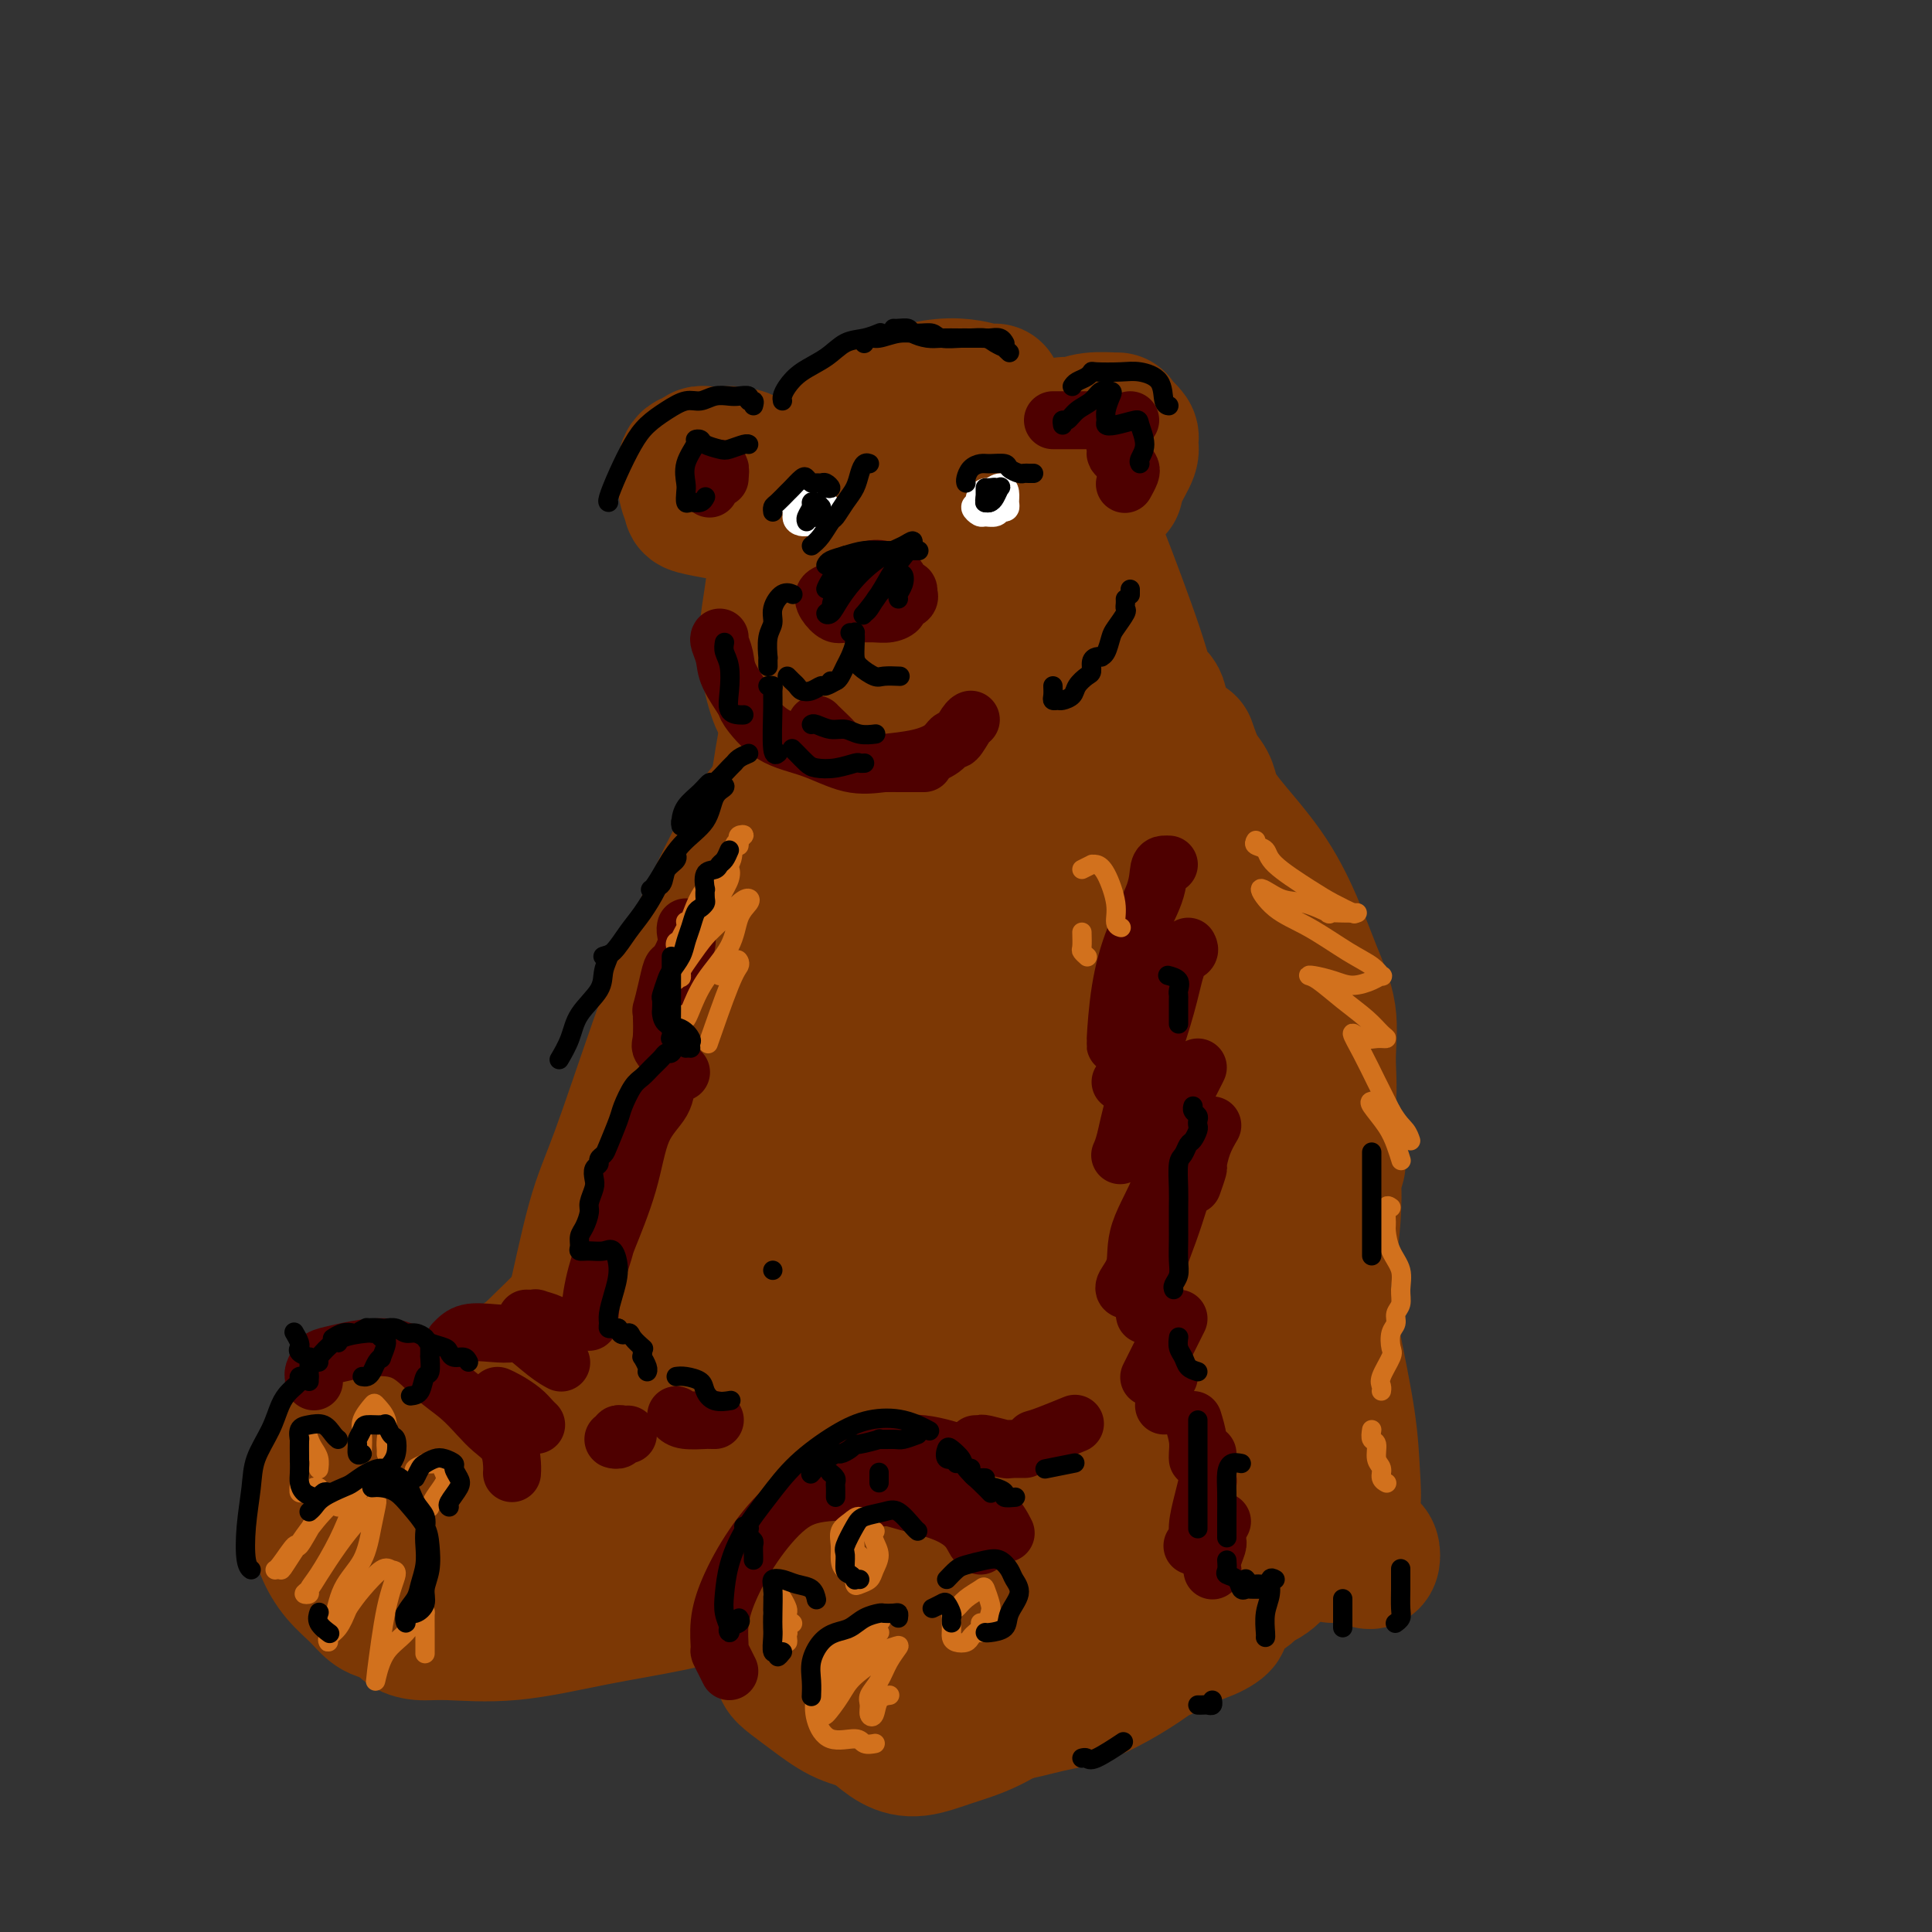 <svg viewBox='0 0 400 400' version='1.1' xmlns='http://www.w3.org/2000/svg' xmlns:xlink='http://www.w3.org/1999/xlink'><rect x="0" y="0" width="400" height="400" fill="#333333" stroke="none"/><g fill='none' stroke='rgb(124,56,5)' stroke-width='28' stroke-linecap='round' stroke-linejoin='round'><path d='M162,145c-0.201,0.694 -0.402,1.387 -1,0c-0.598,-1.387 -1.594,-4.856 -2,-8c-0.406,-3.144 -0.224,-5.963 0,-8c0.224,-2.037 0.490,-3.293 1,-7c0.510,-3.707 1.264,-9.866 4,-16c2.736,-6.134 7.453,-12.244 9,-15c1.547,-2.756 -0.076,-2.156 1,-3c1.076,-0.844 4.852,-3.130 6,-4c1.148,-0.870 -0.333,-0.324 2,-1c2.333,-0.676 8.481,-2.573 13,-3c4.519,-0.427 7.409,0.616 9,1c1.591,0.384 1.883,0.110 2,0c0.117,-0.110 0.058,-0.055 0,0'/><path d='M212,90c-0.717,-1.096 -1.434,-2.191 -2,-3c-0.566,-0.809 -0.982,-1.331 -2,-2c-1.018,-0.669 -2.640,-1.486 -4,-2c-1.360,-0.514 -2.458,-0.726 -6,1c-3.542,1.726 -9.527,5.389 -12,7c-2.473,1.611 -1.434,1.171 -2,2c-0.566,0.829 -2.737,2.928 -7,8c-4.263,5.072 -10.618,13.119 -14,19c-3.382,5.881 -3.793,9.597 -4,12c-0.207,2.403 -0.211,3.492 1,3c1.211,-0.492 3.638,-2.566 8,-6c4.362,-3.434 10.659,-8.228 13,-10c2.341,-1.772 0.725,-0.521 2,-2c1.275,-1.479 5.440,-5.686 9,-9c3.560,-3.314 6.516,-5.734 8,-7c1.484,-1.266 1.498,-1.379 1,0c-0.498,1.379 -1.506,4.251 -3,8c-1.494,3.749 -3.473,8.376 -5,12c-1.527,3.624 -2.604,6.245 -3,8c-0.396,1.755 -0.113,2.644 0,3c0.113,0.356 0.057,0.178 0,0'/><path d='M203,124c2.150,0.299 4.300,0.598 5,1c0.700,0.402 -0.050,0.906 0,1c0.050,0.094 0.899,-0.224 2,0c1.101,0.224 2.452,0.988 3,2c0.548,1.012 0.291,2.271 1,3c0.709,0.729 2.383,0.927 3,1c0.617,0.073 0.176,0.021 0,0c-0.176,-0.021 -0.088,-0.010 0,0'/><path d='M155,102c-0.006,-0.243 -0.011,-0.486 0,-1c0.011,-0.514 0.039,-1.301 0,-2c-0.039,-0.699 -0.143,-1.312 0,-2c0.143,-0.688 0.534,-1.452 0,-2c-0.534,-0.548 -1.993,-0.879 -3,-1c-1.007,-0.121 -1.561,-0.032 -2,0c-0.439,0.032 -0.762,0.008 -1,0c-0.238,-0.008 -0.391,0.002 -1,0c-0.609,-0.002 -1.673,-0.015 -2,0c-0.327,0.015 0.083,0.059 0,0c-0.083,-0.059 -0.659,-0.219 -1,0c-0.341,0.219 -0.446,0.818 -1,1c-0.554,0.182 -1.555,-0.053 -2,1c-0.445,1.053 -0.332,3.393 0,5c0.332,1.607 0.883,2.482 1,3c0.117,0.518 -0.199,0.678 1,1c1.199,0.322 3.914,0.806 5,1c1.086,0.194 0.543,0.097 0,0'/><path d='M216,90c-0.569,0.473 -1.137,0.946 -1,1c0.137,0.054 0.980,-0.311 2,-1c1.020,-0.689 2.216,-1.702 3,-2c0.784,-0.298 1.154,0.118 2,0c0.846,-0.118 2.168,-0.771 4,-1c1.832,-0.229 4.176,-0.034 5,0c0.824,0.034 0.129,-0.093 0,0c-0.129,0.093 0.307,0.408 1,1c0.693,0.592 1.643,1.463 2,2c0.357,0.537 0.120,0.740 0,1c-0.120,0.260 -0.123,0.578 0,1c0.123,0.422 0.373,0.948 0,2c-0.373,1.052 -1.370,2.629 -2,4c-0.630,1.371 -0.894,2.534 -1,3c-0.106,0.466 -0.053,0.233 0,0'/><path d='M211,109c-0.213,-0.530 -0.425,-1.059 0,-1c0.425,0.059 1.488,0.707 2,1c0.512,0.293 0.474,0.232 1,1c0.526,0.768 1.614,2.365 2,3c0.386,0.635 0.068,0.309 1,2c0.932,1.691 3.114,5.399 4,7c0.886,1.601 0.476,1.095 1,3c0.524,1.905 1.983,6.219 3,9c1.017,2.781 1.593,4.028 2,5c0.407,0.972 0.646,1.670 1,2c0.354,0.330 0.824,0.292 1,0c0.176,-0.292 0.058,-0.836 0,-1c-0.058,-0.164 -0.055,0.054 0,0c0.055,-0.054 0.163,-0.380 0,-1c-0.163,-0.620 -0.597,-1.533 -1,-2c-0.403,-0.467 -0.775,-0.487 -1,-1c-0.225,-0.513 -0.305,-1.517 -1,-3c-0.695,-1.483 -2.007,-3.445 -3,-6c-0.993,-2.555 -1.668,-5.704 -2,-9c-0.332,-3.296 -0.323,-6.737 0,-9c0.323,-2.263 0.958,-3.346 1,-4c0.042,-0.654 -0.509,-0.879 0,0c0.509,0.879 2.077,2.861 3,4c0.923,1.139 1.203,1.436 3,6c1.797,4.564 5.113,13.394 7,19c1.887,5.606 2.344,7.987 3,9c0.656,1.013 1.510,0.658 2,2c0.490,1.342 0.617,4.380 1,6c0.383,1.620 1.023,1.824 1,2c-0.023,0.176 -0.708,0.326 -2,0c-1.292,-0.326 -3.192,-1.129 -5,-2c-1.808,-0.871 -3.525,-1.812 -6,-4c-2.475,-2.188 -5.707,-5.625 -7,-7c-1.293,-1.375 -0.646,-0.687 0,0'/><path d='M208,121c-0.166,-0.591 -0.331,-1.182 -1,-2c-0.669,-0.818 -1.841,-1.862 -3,-3c-1.159,-1.138 -2.307,-2.371 -3,-2c-0.693,0.371 -0.933,2.346 -1,4c-0.067,1.654 0.038,2.986 0,5c-0.038,2.014 -0.220,4.711 0,8c0.220,3.289 0.843,7.171 1,9c0.157,1.829 -0.153,1.604 0,2c0.153,0.396 0.770,1.413 1,2c0.230,0.587 0.072,0.746 0,1c-0.072,0.254 -0.057,0.604 0,1c0.057,0.396 0.158,0.838 0,1c-0.158,0.162 -0.573,0.045 -1,0c-0.427,-0.045 -0.864,-0.016 -1,0c-0.136,0.016 0.031,0.020 0,0c-0.031,-0.020 -0.260,-0.064 -1,0c-0.740,0.064 -1.990,0.238 -4,-1c-2.010,-1.238 -4.780,-3.886 -6,-5c-1.220,-1.114 -0.890,-0.694 -1,-1c-0.110,-0.306 -0.658,-1.337 -1,-2c-0.342,-0.663 -0.477,-0.956 -1,-2c-0.523,-1.044 -1.434,-2.837 -2,-3c-0.566,-0.163 -0.786,1.306 -1,3c-0.214,1.694 -0.422,3.615 -1,7c-0.578,3.385 -1.528,8.234 -2,10c-0.472,1.766 -0.467,0.450 -1,1c-0.533,0.550 -1.603,2.966 -2,4c-0.397,1.034 -0.120,0.685 0,1c0.120,0.315 0.085,1.295 0,1c-0.085,-0.295 -0.219,-1.866 0,-4c0.219,-2.134 0.791,-4.832 1,-6c0.209,-1.168 0.056,-0.808 0,-1c-0.056,-0.192 -0.013,-0.938 0,-2c0.013,-1.062 -0.002,-2.441 0,-3c0.002,-0.559 0.022,-0.299 0,-1c-0.022,-0.701 -0.086,-2.364 0,-3c0.086,-0.636 0.320,-0.243 0,3c-0.320,3.243 -1.196,9.338 -2,14c-0.804,4.662 -1.536,7.890 -2,9c-0.464,1.110 -0.660,0.102 -1,1c-0.340,0.898 -0.822,3.703 -1,5c-0.178,1.297 -0.051,1.085 0,1c0.051,-0.085 0.025,-0.042 0,0'/><path d='M168,142c-0.362,0.516 -0.724,1.032 -1,2c-0.276,0.968 -0.466,2.386 -1,5c-0.534,2.614 -1.411,6.422 -2,11c-0.589,4.578 -0.889,9.925 -1,14c-0.111,4.075 -0.032,6.879 0,8c0.032,1.121 0.016,0.561 0,0'/><path d='M164,145c-0.004,-0.523 -0.008,-1.046 0,-1c0.008,0.046 0.028,0.662 0,1c-0.028,0.338 -0.104,0.398 0,0c0.104,-0.398 0.387,-1.253 0,1c-0.387,2.253 -1.445,7.615 -2,11c-0.555,3.385 -0.608,4.792 -2,9c-1.392,4.208 -4.124,11.215 -5,14c-0.876,2.785 0.102,1.347 -1,4c-1.102,2.653 -4.285,9.398 -7,15c-2.715,5.602 -4.962,10.061 -7,14c-2.038,3.939 -3.867,7.356 -5,10c-1.133,2.644 -1.572,4.513 -2,6c-0.428,1.487 -0.846,2.593 -1,3c-0.154,0.407 -0.044,0.116 0,0c0.044,-0.116 0.022,-0.058 0,0'/><path d='M163,164c-1.294,0.709 -2.587,1.418 -3,2c-0.413,0.582 0.056,1.037 0,1c-0.056,-0.037 -0.636,-0.564 -2,1c-1.364,1.564 -3.511,5.221 -6,10c-2.489,4.779 -5.318,10.680 -8,17c-2.682,6.320 -5.215,13.057 -8,21c-2.785,7.943 -5.821,17.091 -8,23c-2.179,5.909 -3.502,8.578 -5,14c-1.498,5.422 -3.170,13.597 -4,17c-0.830,3.403 -0.816,2.036 -1,2c-0.184,-0.036 -0.566,1.260 0,1c0.566,-0.260 2.080,-2.076 4,-5c1.920,-2.924 4.247,-6.957 8,-14c3.753,-7.043 8.931,-17.095 11,-22c2.069,-4.905 1.027,-4.662 2,-6c0.973,-1.338 3.959,-4.256 8,-12c4.041,-7.744 9.135,-20.314 13,-27c3.865,-6.686 6.500,-7.489 8,-8c1.500,-0.511 1.864,-0.731 1,2c-0.864,2.731 -2.958,8.413 -6,18c-3.042,9.587 -7.034,23.078 -9,29c-1.966,5.922 -1.908,4.275 -3,8c-1.092,3.725 -3.335,12.821 -6,22c-2.665,9.179 -5.752,18.441 -7,23c-1.248,4.559 -0.658,4.414 0,3c0.658,-1.414 1.383,-4.096 3,-9c1.617,-4.904 4.127,-12.030 7,-20c2.873,-7.970 6.110,-16.783 9,-26c2.890,-9.217 5.433,-18.838 8,-27c2.567,-8.162 5.157,-14.864 7,-19c1.843,-4.136 2.939,-5.704 3,-4c0.061,1.704 -0.912,6.680 -2,13c-1.088,6.320 -2.292,13.983 -3,27c-0.708,13.017 -0.921,31.389 -1,42c-0.079,10.611 -0.022,13.460 0,15c0.022,1.540 0.011,1.770 0,2'/><path d='M173,278c-0.112,9.768 0.108,4.687 0,3c-0.108,-1.687 -0.545,0.019 0,0c0.545,-0.019 2.072,-1.763 3,-5c0.928,-3.237 1.256,-7.968 2,-13c0.744,-5.032 1.905,-10.364 3,-18c1.095,-7.636 2.123,-17.575 3,-28c0.877,-10.425 1.603,-21.335 3,-30c1.397,-8.665 3.467,-15.084 4,-18c0.533,-2.916 -0.470,-2.328 0,-4c0.470,-1.672 2.414,-5.605 3,-5c0.586,0.605 -0.185,5.748 -1,14c-0.815,8.252 -1.672,19.612 -2,25c-0.328,5.388 -0.126,4.802 0,7c0.126,2.198 0.177,7.179 0,9c-0.177,1.821 -0.581,0.483 0,7c0.581,6.517 2.147,20.889 4,31c1.853,10.111 3.992,15.962 5,19c1.008,3.038 0.884,3.262 1,3c0.116,-0.262 0.472,-1.012 1,-3c0.528,-1.988 1.227,-5.216 1,-9c-0.227,-3.784 -1.381,-8.124 -2,-14c-0.619,-5.876 -0.703,-13.288 -1,-23c-0.297,-9.712 -0.808,-21.723 -1,-27c-0.192,-5.277 -0.065,-3.818 0,-5c0.065,-1.182 0.069,-5.004 0,-7c-0.069,-1.996 -0.211,-2.166 0,-5c0.211,-2.834 0.774,-8.330 1,-11c0.226,-2.670 0.113,-2.512 0,-3c-0.113,-0.488 -0.226,-1.623 0,-2c0.226,-0.377 0.792,0.004 1,1c0.208,0.996 0.059,2.607 0,4c-0.059,1.393 -0.028,2.568 0,4c0.028,1.432 0.052,3.119 0,5c-0.052,1.881 -0.180,3.954 0,6c0.180,2.046 0.668,4.063 1,6c0.332,1.937 0.508,3.794 1,7c0.492,3.206 1.299,7.759 3,16c1.701,8.241 4.295,20.168 7,29c2.705,8.832 5.521,14.569 7,19c1.479,4.431 1.620,7.555 2,9c0.380,1.445 0.999,1.212 1,1c0.001,-0.212 -0.615,-0.403 -1,-2c-0.385,-1.597 -0.539,-4.599 -1,-9c-0.461,-4.401 -1.231,-10.200 -2,-16'/><path d='M219,246c-0.846,-7.687 -1.459,-13.904 -2,-22c-0.541,-8.096 -1.008,-18.072 -1,-27c0.008,-8.928 0.493,-16.808 1,-22c0.507,-5.192 1.037,-7.695 2,-7c0.963,0.695 2.359,4.587 3,11c0.641,6.413 0.529,15.346 2,25c1.471,9.654 4.527,20.027 7,29c2.473,8.973 4.363,16.545 6,22c1.637,5.455 3.020,8.792 4,11c0.980,2.208 1.556,3.288 2,4c0.444,0.712 0.757,1.055 1,1c0.243,-0.055 0.415,-0.507 0,-1c-0.415,-0.493 -1.416,-1.026 -2,-3c-0.584,-1.974 -0.751,-5.390 -2,-10c-1.249,-4.610 -3.579,-10.414 -5,-17c-1.421,-6.586 -1.934,-13.953 -3,-22c-1.066,-8.047 -2.685,-16.774 -4,-24c-1.315,-7.226 -2.326,-12.950 -3,-17c-0.674,-4.050 -1.010,-6.426 -1,-7c0.010,-0.574 0.367,0.652 1,4c0.633,3.348 1.544,8.816 3,15c1.456,6.184 3.458,13.084 7,22c3.542,8.916 8.626,19.850 11,26c2.374,6.150 2.039,7.517 3,9c0.961,1.483 3.216,3.080 4,4c0.784,0.920 0.095,1.161 0,1c-0.095,-0.161 0.404,-0.723 0,-2c-0.404,-1.277 -1.710,-3.268 -3,-6c-1.290,-2.732 -2.562,-6.207 -4,-10c-1.438,-3.793 -3.041,-7.906 -5,-14c-1.959,-6.094 -4.274,-14.170 -6,-21c-1.726,-6.830 -2.863,-12.415 -4,-18'/><path d='M231,180c-3.348,-13.543 -0.719,-12.399 0,-13c0.719,-0.601 -0.473,-2.946 0,-2c0.473,0.946 2.610,5.182 5,11c2.390,5.818 5.034,13.217 8,22c2.966,8.783 6.255,18.950 9,26c2.745,7.050 4.946,10.984 6,13c1.054,2.016 0.963,2.116 2,4c1.037,1.884 3.204,5.553 4,7c0.796,1.447 0.222,0.674 1,2c0.778,1.326 2.907,4.752 4,7c1.093,2.248 1.150,3.318 1,4c-0.150,0.682 -0.506,0.976 -1,1c-0.494,0.024 -1.127,-0.224 -2,-2c-0.873,-1.776 -1.987,-5.082 -3,-9c-1.013,-3.918 -1.925,-8.449 -3,-14c-1.075,-5.551 -2.314,-12.123 -4,-19c-1.686,-6.877 -3.817,-14.060 -5,-20c-1.183,-5.940 -1.416,-10.637 -2,-14c-0.584,-3.363 -1.520,-5.391 -2,-7c-0.480,-1.609 -0.505,-2.797 0,-2c0.505,0.797 1.541,3.580 3,8c1.459,4.420 3.341,10.477 5,19c1.659,8.523 3.095,19.511 5,29c1.905,9.489 4.277,17.478 6,25c1.723,7.522 2.796,14.577 4,20c1.204,5.423 2.540,9.216 3,12c0.460,2.784 0.044,4.561 0,6c-0.044,1.439 0.285,2.542 0,3c-0.285,0.458 -1.184,0.272 -2,-1c-0.816,-1.272 -1.549,-3.630 -2,-7c-0.451,-3.370 -0.622,-7.754 -1,-13c-0.378,-5.246 -0.965,-11.356 -1,-15c-0.035,-3.644 0.483,-4.822 1,-6'/><path d='M270,255c0.388,-4.139 1.857,2.515 3,8c1.143,5.485 1.961,9.802 3,15c1.039,5.198 2.301,11.277 3,16c0.699,4.723 0.837,8.091 1,11c0.163,2.909 0.352,5.358 0,7c-0.352,1.642 -1.245,2.475 -2,3c-0.755,0.525 -1.373,0.741 -2,0c-0.627,-0.741 -1.264,-2.441 -2,-5c-0.736,-2.559 -1.570,-5.978 -2,-9c-0.430,-3.022 -0.456,-5.649 0,-7c0.456,-1.351 1.394,-1.427 2,0c0.606,1.427 0.880,4.358 1,6c0.120,1.642 0.085,1.994 0,3c-0.085,1.006 -0.221,2.666 0,4c0.221,1.334 0.800,2.341 1,3c0.200,0.659 0.022,0.971 0,1c-0.022,0.029 0.113,-0.224 0,-1c-0.113,-0.776 -0.474,-2.074 -1,-3c-0.526,-0.926 -1.219,-1.480 -2,-3c-0.781,-1.520 -1.652,-4.006 -2,-5c-0.348,-0.994 -0.174,-0.497 0,0'/><path d='M266,287c-0.032,-0.830 -0.064,-1.661 0,-1c0.064,0.661 0.222,2.812 0,6c-0.222,3.188 -0.826,7.412 -1,9c-0.174,1.588 0.082,0.541 0,3c-0.082,2.459 -0.503,8.426 -1,12c-0.497,3.574 -1.070,4.755 -2,6c-0.930,1.245 -2.216,2.555 -3,3c-0.784,0.445 -1.067,0.027 -2,-1c-0.933,-1.027 -2.516,-2.663 -4,-5c-1.484,-2.337 -2.869,-5.376 -4,-9c-1.131,-3.624 -2.009,-7.834 -3,-13c-0.991,-5.166 -2.097,-11.288 -3,-15c-0.903,-3.712 -1.605,-5.015 -2,-4c-0.395,1.015 -0.484,4.348 -1,9c-0.516,4.652 -1.458,10.623 -2,16c-0.542,5.377 -0.685,10.159 -1,14c-0.315,3.841 -0.803,6.741 -1,8c-0.197,1.259 -0.104,0.877 0,0c0.104,-0.877 0.218,-2.249 0,-3c-0.218,-0.751 -0.769,-0.881 -1,-2c-0.231,-1.119 -0.141,-3.229 0,-6c0.141,-2.771 0.332,-6.205 0,-11c-0.332,-4.795 -1.189,-10.953 -2,-16c-0.811,-5.047 -1.577,-8.984 -2,-11c-0.423,-2.016 -0.505,-2.111 -1,1c-0.495,3.111 -1.404,9.429 -2,15c-0.596,5.571 -0.878,10.395 -2,15c-1.122,4.605 -3.085,8.991 -4,12c-0.915,3.009 -0.783,4.642 -1,5c-0.217,0.358 -0.782,-0.559 -1,-2c-0.218,-1.441 -0.089,-3.407 0,-7c0.089,-3.593 0.139,-8.814 0,-13c-0.139,-4.186 -0.468,-7.339 -1,-11c-0.532,-3.661 -1.266,-7.831 -2,-12'/><path d='M217,279c-0.500,-8.214 0.249,-6.250 0,-3c-0.249,3.250 -1.496,7.786 -2,12c-0.504,4.214 -0.265,8.106 -2,15c-1.735,6.894 -5.444,16.788 -7,21c-1.556,4.212 -0.960,2.740 -1,1c-0.040,-1.740 -0.718,-3.748 -1,-6c-0.282,-2.252 -0.170,-4.746 0,-8c0.170,-3.254 0.398,-7.267 0,-11c-0.398,-3.733 -1.423,-7.186 -2,-10c-0.577,-2.814 -0.705,-4.990 -1,-5c-0.295,-0.010 -0.756,2.144 -1,6c-0.244,3.856 -0.270,9.413 -1,14c-0.730,4.587 -2.163,8.203 -3,11c-0.837,2.797 -1.078,4.775 -2,6c-0.922,1.225 -2.525,1.697 -3,1c-0.475,-0.697 0.178,-2.561 0,-5c-0.178,-2.439 -1.188,-5.452 -2,-9c-0.812,-3.548 -1.428,-7.632 -2,-12c-0.572,-4.368 -1.101,-9.021 -2,-13c-0.899,-3.979 -2.170,-7.285 -3,-9c-0.830,-1.715 -1.220,-1.840 -2,1c-0.780,2.840 -1.950,8.644 -3,14c-1.050,5.356 -1.979,10.263 -3,15c-1.021,4.737 -2.133,9.303 -3,12c-0.867,2.697 -1.488,3.526 -2,4c-0.512,0.474 -0.913,0.594 -1,-1c-0.087,-1.594 0.142,-4.901 0,-8c-0.142,-3.099 -0.654,-5.988 -1,-9c-0.346,-3.012 -0.528,-6.146 -1,-10c-0.472,-3.854 -1.236,-8.427 -2,-13'/><path d='M164,280c-0.679,-8.203 0.124,-8.209 0,-8c-0.124,0.209 -1.174,0.634 -2,4c-0.826,3.366 -1.426,9.673 -2,15c-0.574,5.327 -1.121,9.673 -2,14c-0.879,4.327 -2.091,8.633 -3,11c-0.909,2.367 -1.516,2.793 -2,3c-0.484,0.207 -0.847,0.194 -1,0c-0.153,-0.194 -0.096,-0.570 0,-2c0.096,-1.430 0.233,-3.915 0,-7c-0.233,-3.085 -0.835,-6.769 -1,-11c-0.165,-4.231 0.106,-9.008 0,-11c-0.106,-1.992 -0.590,-1.200 -1,-3c-0.410,-1.800 -0.745,-6.192 -1,-9c-0.255,-2.808 -0.429,-4.033 -1,-4c-0.571,0.033 -1.541,1.324 -2,5c-0.459,3.676 -0.409,9.736 -1,15c-0.591,5.264 -1.822,9.732 -3,13c-1.178,3.268 -2.302,5.335 -3,7c-0.698,1.665 -0.971,2.929 -1,3c-0.029,0.071 0.185,-1.051 0,-3c-0.185,-1.949 -0.769,-4.725 -1,-8c-0.231,-3.275 -0.108,-7.047 0,-11c0.108,-3.953 0.200,-8.085 0,-12c-0.200,-3.915 -0.694,-7.611 -1,-10c-0.306,-2.389 -0.424,-3.471 -1,-3c-0.576,0.471 -1.611,2.495 -2,6c-0.389,3.505 -0.133,8.491 -1,13c-0.867,4.509 -2.858,8.540 -4,12c-1.142,3.460 -1.434,6.347 -2,8c-0.566,1.653 -1.406,2.070 -2,2c-0.594,-0.070 -0.943,-0.627 -1,-1c-0.057,-0.373 0.177,-0.562 0,-1c-0.177,-0.438 -0.765,-1.125 -1,-3c-0.235,-1.875 -0.118,-4.937 0,-8'/><path d='M122,296c-0.079,-4.331 0.723,-8.658 1,-13c0.277,-4.342 0.029,-8.697 0,-12c-0.029,-3.303 0.160,-5.553 0,-6c-0.160,-0.447 -0.670,0.908 -1,3c-0.330,2.092 -0.481,4.921 -1,12c-0.519,7.079 -1.407,18.408 -2,24c-0.593,5.592 -0.891,5.447 -1,6c-0.109,0.553 -0.029,1.803 0,2c0.029,0.197 0.008,-0.658 0,-1c-0.008,-0.342 -0.004,-0.171 0,0'/><path d='M117,308c-0.954,0.619 -1.908,1.238 -3,2c-1.092,0.762 -2.323,1.666 -3,2c-0.677,0.334 -0.801,0.099 -1,0c-0.199,-0.099 -0.473,-0.061 -1,0c-0.527,0.061 -1.308,0.147 -3,1c-1.692,0.853 -4.296,2.474 -7,3c-2.704,0.526 -5.509,-0.041 -8,0c-2.491,0.041 -4.667,0.691 -7,1c-2.333,0.309 -4.821,0.279 -7,0c-2.179,-0.279 -4.048,-0.806 -5,-1c-0.952,-0.194 -0.986,-0.055 -1,0c-0.014,0.055 -0.007,0.028 0,0'/><path d='M82,310c-0.893,-0.301 -1.786,-0.603 -2,-1c-0.214,-0.397 0.252,-0.891 0,-1c-0.252,-0.109 -1.222,0.165 -2,0c-0.778,-0.165 -1.364,-0.771 -2,-1c-0.636,-0.229 -1.322,-0.081 -2,0c-0.678,0.081 -1.349,0.096 -2,0c-0.651,-0.096 -1.283,-0.302 -2,0c-0.717,0.302 -1.519,1.112 -2,2c-0.481,0.888 -0.642,1.854 -1,3c-0.358,1.146 -0.913,2.471 -1,4c-0.087,1.529 0.296,3.261 1,5c0.704,1.739 1.730,3.485 3,5c1.270,1.515 2.784,2.798 4,4c1.216,1.202 2.135,2.324 3,3c0.865,0.676 1.676,0.908 2,1c0.324,0.092 0.162,0.046 0,0'/><path d='M82,333c-0.859,-0.368 -1.718,-0.736 -2,-1c-0.282,-0.264 0.014,-0.424 -1,-1c-1.014,-0.576 -3.337,-1.567 -4,-2c-0.663,-0.433 0.333,-0.308 0,-1c-0.333,-0.692 -1.996,-2.200 -3,-4c-1.004,-1.800 -1.350,-3.892 -2,-6c-0.650,-2.108 -1.603,-4.233 -2,-6c-0.397,-1.767 -0.238,-3.176 0,-5c0.238,-1.824 0.555,-4.062 1,-6c0.445,-1.938 1.018,-3.575 2,-5c0.982,-1.425 2.373,-2.637 4,-3c1.627,-0.363 3.490,0.124 5,1c1.510,0.876 2.667,2.140 4,4c1.333,1.860 2.841,4.316 4,6c1.159,1.684 1.971,2.596 3,4c1.029,1.404 2.277,3.301 3,4c0.723,0.699 0.921,0.200 1,0c0.079,-0.200 0.040,-0.100 0,0'/><path d='M93,304c-0.255,-0.001 -0.509,-0.002 -1,0c-0.491,0.002 -1.217,0.006 -1,0c0.217,-0.006 1.379,-0.022 2,0c0.621,0.022 0.702,0.083 2,0c1.298,-0.083 3.812,-0.310 6,-1c2.188,-0.690 4.050,-1.845 6,-3c1.950,-1.155 3.986,-2.311 5,-3c1.014,-0.689 1.004,-0.911 1,-1c-0.004,-0.089 -0.002,-0.044 0,0'/><path d='M116,291c-0.448,-0.430 -0.895,-0.859 -1,-1c-0.105,-0.141 0.133,0.007 0,0c-0.133,-0.007 -0.637,-0.168 -1,0c-0.363,0.168 -0.586,0.666 -1,1c-0.414,0.334 -1.021,0.506 -2,1c-0.979,0.494 -2.331,1.311 -4,2c-1.669,0.689 -3.655,1.251 -5,2c-1.345,0.749 -2.048,1.686 -3,2c-0.952,0.314 -2.151,0.004 -3,0c-0.849,-0.004 -1.347,0.296 -1,0c0.347,-0.296 1.541,-1.189 3,-2c1.459,-0.811 3.184,-1.542 4,-2c0.816,-0.458 0.722,-0.645 2,-2c1.278,-1.355 3.928,-3.878 6,-6c2.072,-2.122 3.567,-3.843 5,-6c1.433,-2.157 2.803,-4.750 4,-7c1.197,-2.250 2.221,-4.158 3,-6c0.779,-1.842 1.312,-3.617 2,-5c0.688,-1.383 1.530,-2.372 2,-2c0.470,0.372 0.568,2.106 0,3c-0.568,0.894 -1.803,0.947 -2,1c-0.197,0.053 0.642,0.105 0,1c-0.642,0.895 -2.767,2.634 -4,4c-1.233,1.366 -1.575,2.360 -3,4c-1.425,1.640 -3.932,3.925 -6,6c-2.068,2.075 -3.697,3.939 -6,6c-2.303,2.061 -5.279,4.321 -8,6c-2.721,1.679 -5.185,2.779 -7,4c-1.815,1.221 -2.981,2.562 -4,3c-1.019,0.438 -1.892,-0.027 -2,0c-0.108,0.027 0.548,0.546 2,0c1.452,-0.546 3.701,-2.156 6,-4c2.299,-1.844 4.650,-3.922 7,-6'/><path d='M99,288c3.089,-2.290 4.313,-3.016 7,-5c2.687,-1.984 6.839,-5.226 11,-8c4.161,-2.774 8.332,-5.078 10,-6c1.668,-0.922 0.834,-0.461 0,0'/><path d='M137,291c-1.527,1.915 -3.053,3.831 -4,5c-0.947,1.169 -1.314,1.593 -2,2c-0.686,0.407 -1.690,0.798 -2,1c-0.310,0.202 0.074,0.215 -1,1c-1.074,0.785 -3.608,2.344 -6,4c-2.392,1.656 -4.643,3.411 -7,5c-2.357,1.589 -4.819,3.011 -7,4c-2.181,0.989 -4.081,1.543 -6,2c-1.919,0.457 -3.858,0.816 -5,1c-1.142,0.184 -1.487,0.194 -2,0c-0.513,-0.194 -1.195,-0.593 -1,0c0.195,0.593 1.266,2.179 3,3c1.734,0.821 4.131,0.876 7,1c2.869,0.124 6.209,0.318 10,0c3.791,-0.318 8.033,-1.146 12,-2c3.967,-0.854 7.657,-1.732 9,-2c1.343,-0.268 0.337,0.075 1,0c0.663,-0.075 2.994,-0.568 4,-1c1.006,-0.432 0.688,-0.802 1,-1c0.312,-0.198 1.255,-0.224 1,0c-0.255,0.224 -1.709,0.698 -3,1c-1.291,0.302 -2.418,0.431 -4,1c-1.582,0.569 -3.618,1.576 -7,3c-3.382,1.424 -8.109,3.264 -10,4c-1.891,0.736 -0.945,0.368 0,0'/><path d='M106,327c-4.476,1.949 -8.953,3.898 -12,5c-3.047,1.102 -4.665,1.357 -6,2c-1.335,0.643 -2.387,1.674 -3,2c-0.613,0.326 -0.788,-0.054 -1,0c-0.212,0.054 -0.461,0.541 0,1c0.461,0.459 1.633,0.889 3,1c1.367,0.111 2.928,-0.097 6,0c3.072,0.097 7.656,0.501 13,0c5.344,-0.501 11.450,-1.906 17,-3c5.550,-1.094 10.545,-1.876 16,-3c5.455,-1.124 11.370,-2.588 16,-4c4.630,-1.412 7.976,-2.771 11,-4c3.024,-1.229 5.725,-2.329 8,-3c2.275,-0.671 4.125,-0.912 5,-1c0.875,-0.088 0.774,-0.024 1,0c0.226,0.024 0.779,0.007 1,0c0.221,-0.007 0.111,-0.003 0,0'/><path d='M192,322c0.786,0.001 1.571,0.002 2,0c0.429,-0.002 0.501,-0.008 1,0c0.499,0.008 1.424,0.030 2,0c0.576,-0.030 0.803,-0.111 1,0c0.197,0.111 0.363,0.415 0,1c-0.363,0.585 -1.254,1.451 -2,2c-0.746,0.549 -1.346,0.780 -2,1c-0.654,0.220 -1.364,0.430 -3,1c-1.636,0.570 -4.200,1.500 -5,2c-0.800,0.500 0.164,0.569 0,1c-0.164,0.431 -1.456,1.222 -2,2c-0.544,0.778 -0.341,1.541 0,2c0.341,0.459 0.820,0.614 2,1c1.180,0.386 3.061,1.003 5,1c1.939,-0.003 3.934,-0.628 6,-1c2.066,-0.372 4.201,-0.492 6,-1c1.799,-0.508 3.261,-1.404 4,-2c0.739,-0.596 0.755,-0.892 1,-1c0.245,-0.108 0.719,-0.026 0,0c-0.719,0.026 -2.630,-0.002 -4,0c-1.370,0.002 -2.200,0.035 -4,0c-1.800,-0.035 -4.570,-0.137 -7,0c-2.430,0.137 -4.519,0.515 -7,1c-2.481,0.485 -5.355,1.078 -7,2c-1.645,0.922 -2.063,2.173 -3,3c-0.937,0.827 -2.393,1.229 -3,2c-0.607,0.771 -0.365,1.912 0,3c0.365,1.088 0.852,2.123 2,3c1.148,0.877 2.957,1.596 5,2c2.043,0.404 4.319,0.493 7,1c2.681,0.507 5.766,1.430 8,2c2.234,0.570 3.617,0.785 5,1'/><path d='M200,351c3.333,0.667 1.667,0.333 0,0'/><path d='M197,354c0.092,0.436 0.184,0.873 1,1c0.816,0.127 2.355,-0.055 4,0c1.645,0.055 3.394,0.346 6,0c2.606,-0.346 6.068,-1.330 9,-2c2.932,-0.670 5.333,-1.025 8,-2c2.667,-0.975 5.601,-2.568 8,-4c2.399,-1.432 4.263,-2.703 6,-4c1.737,-1.297 3.347,-2.621 5,-4c1.653,-1.379 3.350,-2.814 5,-4c1.650,-1.186 3.254,-2.125 5,-3c1.746,-0.875 3.635,-1.687 5,-3c1.365,-1.313 2.208,-3.127 3,-4c0.792,-0.873 1.533,-0.806 2,-1c0.467,-0.194 0.659,-0.650 1,-1c0.341,-0.350 0.831,-0.596 1,-1c0.169,-0.404 0.018,-0.967 0,-1c-0.018,-0.033 0.096,0.463 0,1c-0.096,0.537 -0.402,1.114 -1,2c-0.598,0.886 -1.487,2.081 -3,3c-1.513,0.919 -3.649,1.563 -6,3c-2.351,1.437 -4.915,3.669 -7,5c-2.085,1.331 -3.689,1.762 -5,3c-1.311,1.238 -2.328,3.282 -3,4c-0.672,0.718 -0.998,0.108 -1,0c-0.002,-0.108 0.320,0.285 1,0c0.680,-0.285 1.717,-1.247 3,-2c1.283,-0.753 2.814,-1.296 4,-2c1.186,-0.704 2.029,-1.570 3,-2c0.971,-0.430 2.069,-0.423 2,0c-0.069,0.423 -1.305,1.264 -3,2c-1.695,0.736 -3.847,1.368 -6,2'/><path d='M244,340c-2.219,1.148 -4.265,2.019 -7,3c-2.735,0.981 -6.159,2.072 -9,3c-2.841,0.928 -5.097,1.694 -6,2c-0.903,0.306 -0.451,0.153 0,0'/><path d='M182,339c-0.236,-0.529 -0.472,-1.058 -1,-2c-0.528,-0.942 -1.350,-2.298 -2,-3c-0.650,-0.702 -1.130,-0.750 -2,-1c-0.870,-0.250 -2.132,-0.701 -3,-1c-0.868,-0.299 -1.343,-0.447 -2,0c-0.657,0.447 -1.495,1.487 -2,2c-0.505,0.513 -0.675,0.498 -1,1c-0.325,0.502 -0.805,1.522 -1,3c-0.195,1.478 -0.105,3.415 0,4c0.105,0.585 0.224,-0.184 0,0c-0.224,0.184 -0.791,1.319 -1,2c-0.209,0.681 -0.060,0.909 0,1c0.060,0.091 0.030,0.046 0,0'/><path d='M165,339c-0.340,0.183 -0.681,0.367 -1,1c-0.319,0.633 -0.617,1.716 -1,2c-0.383,0.284 -0.853,-0.232 -1,0c-0.147,0.232 0.027,1.210 0,2c-0.027,0.790 -0.256,1.391 0,2c0.256,0.609 0.998,1.227 2,2c1.002,0.773 2.264,1.701 4,3c1.736,1.299 3.946,2.968 6,4c2.054,1.032 3.952,1.425 6,2c2.048,0.575 4.244,1.331 6,2c1.756,0.669 3.070,1.251 5,1c1.930,-0.251 4.476,-1.335 6,-2c1.524,-0.665 2.026,-0.910 3,-1c0.974,-0.090 2.421,-0.026 3,0c0.579,0.026 0.289,0.013 0,0'/><path d='M181,358c1.287,1.109 2.574,2.218 4,3c1.426,0.782 2.990,1.235 5,1c2.010,-0.235 4.467,-1.160 7,-2c2.533,-0.840 5.142,-1.596 8,-3c2.858,-1.404 5.964,-3.455 9,-5c3.036,-1.545 6.001,-2.582 9,-4c2.999,-1.418 6.031,-3.215 9,-5c2.969,-1.785 5.876,-3.557 8,-5c2.124,-1.443 3.464,-2.555 4,-3c0.536,-0.445 0.268,-0.222 0,0'/><path d='M264,290c0.317,1.474 0.633,2.947 1,4c0.367,1.053 0.784,1.685 1,3c0.216,1.315 0.229,3.311 1,5c0.771,1.689 2.299,3.069 3,4c0.701,0.931 0.575,1.414 1,2c0.425,0.586 1.403,1.277 2,2c0.597,0.723 0.815,1.478 1,2c0.185,0.522 0.339,0.812 0,1c-0.339,0.188 -1.170,0.273 -1,0c0.170,-0.273 1.340,-0.903 2,-1c0.660,-0.097 0.811,0.341 1,1c0.189,0.659 0.418,1.539 1,2c0.582,0.461 1.519,0.504 2,1c0.481,0.496 0.508,1.447 1,2c0.492,0.553 1.449,0.710 2,1c0.551,0.290 0.695,0.715 1,1c0.305,0.285 0.772,0.430 1,1c0.228,0.570 0.216,1.564 0,2c-0.216,0.436 -0.638,0.313 -1,0c-0.362,-0.313 -0.665,-0.816 -1,-1c-0.335,-0.184 -0.703,-0.049 -1,0c-0.297,0.049 -0.523,0.013 -1,0c-0.477,-0.013 -1.205,-0.004 -2,0c-0.795,0.004 -1.656,0.001 -2,0c-0.344,-0.001 -0.172,-0.001 0,0'/><path d='M220,185c0.340,0.307 0.680,0.615 0,-1c-0.680,-1.615 -2.379,-5.151 -3,-8c-0.621,-2.849 -0.162,-5.011 0,-8c0.162,-2.989 0.028,-6.804 0,-10c-0.028,-3.196 0.051,-5.773 0,-8c-0.051,-2.227 -0.231,-4.104 0,-4c0.231,0.104 0.874,2.191 1,3c0.126,0.809 -0.263,0.342 0,2c0.263,1.658 1.180,5.442 2,10c0.820,4.558 1.544,9.890 2,14c0.456,4.110 0.644,6.996 1,9c0.356,2.004 0.879,3.125 1,4c0.121,0.875 -0.160,1.505 0,2c0.160,0.495 0.760,0.856 1,1c0.240,0.144 0.120,0.072 0,0'/><path d='M235,172c-0.011,-0.329 -0.022,-0.658 0,-1c0.022,-0.342 0.077,-0.696 1,-1c0.923,-0.304 2.715,-0.560 5,1c2.285,1.560 5.063,4.934 8,9c2.937,4.066 6.033,8.825 9,14c2.967,5.175 5.805,10.767 8,16c2.195,5.233 3.748,10.108 5,14c1.252,3.892 2.202,6.801 3,9c0.798,2.199 1.443,3.689 2,5c0.557,1.311 1.026,2.444 1,3c-0.026,0.556 -0.545,0.534 -1,0c-0.455,-0.534 -0.844,-1.581 -1,-2c-0.156,-0.419 -0.078,-0.209 0,0'/><path d='M246,154c0.639,1.841 1.278,3.681 2,5c0.722,1.319 1.526,2.116 2,3c0.474,0.884 0.619,1.853 1,3c0.381,1.147 1.000,2.470 3,5c2.000,2.530 5.383,6.266 8,10c2.617,3.734 4.468,7.465 6,11c1.532,3.535 2.743,6.875 4,10c1.257,3.125 2.558,6.035 3,9c0.442,2.965 0.024,5.985 0,9c-0.024,3.015 0.345,6.026 0,9c-0.345,2.974 -1.403,5.912 -2,9c-0.597,3.088 -0.734,6.327 -1,9c-0.266,2.673 -0.663,4.780 -1,8c-0.337,3.220 -0.615,7.552 -1,9c-0.385,1.448 -0.877,0.010 -1,1c-0.123,0.990 0.125,4.406 0,7c-0.125,2.594 -0.621,4.365 -1,6c-0.379,1.635 -0.640,3.132 -1,5c-0.360,1.868 -0.817,4.105 -1,5c-0.183,0.895 -0.091,0.447 0,0'/><path d='M273,220c0.302,1.429 0.603,2.858 1,4c0.397,1.142 0.889,1.996 1,4c0.111,2.004 -0.158,5.157 0,8c0.158,2.843 0.742,5.375 1,8c0.258,2.625 0.189,5.343 0,8c-0.189,2.657 -0.499,5.254 -1,8c-0.501,2.746 -1.192,5.639 -2,8c-0.808,2.361 -1.733,4.188 -2,6c-0.267,1.812 0.124,3.609 0,5c-0.124,1.391 -0.764,2.374 -1,3c-0.236,0.626 -0.067,0.893 0,1c0.067,0.107 0.034,0.053 0,0'/></g>
<g fill='none' stroke='rgb(78,0,0)' stroke-width='12' stroke-linecap='round' stroke-linejoin='round'><path d='M65,286c-0.008,-0.438 -0.015,-0.877 0,-1c0.015,-0.123 0.053,0.069 0,0c-0.053,-0.069 -0.197,-0.400 0,-1c0.197,-0.600 0.736,-1.468 1,-2c0.264,-0.532 0.253,-0.729 1,-1c0.747,-0.271 2.250,-0.615 4,-1c1.750,-0.385 3.746,-0.812 6,-1c2.254,-0.188 4.766,-0.136 7,1c2.234,1.136 4.188,3.356 6,5c1.812,1.644 3.480,2.713 5,4c1.520,1.287 2.891,2.793 4,4c1.109,1.207 1.958,2.113 3,3c1.042,0.887 2.279,1.753 3,3c0.721,1.247 0.925,2.874 1,4c0.075,1.126 0.021,1.750 0,2c-0.021,0.250 -0.011,0.125 0,0'/><path d='M103,289c0.558,0.249 1.116,0.498 2,1c0.884,0.502 2.093,1.258 3,2c0.907,0.742 1.514,1.469 2,2c0.486,0.531 0.853,0.866 1,1c0.147,0.134 0.073,0.067 0,0'/><path d='M94,278c0.816,-0.838 1.632,-1.675 3,-2c1.368,-0.325 3.288,-0.136 5,0c1.712,0.136 3.216,0.219 4,0c0.784,-0.219 0.849,-0.739 2,0c1.151,0.739 3.387,2.737 5,4c1.613,1.263 2.604,1.789 3,2c0.396,0.211 0.198,0.105 0,0'/><path d='M109,273c0.928,0.022 1.856,0.045 2,0c0.144,-0.045 -0.498,-0.156 0,0c0.498,0.156 2.134,0.581 3,1c0.866,0.419 0.962,0.834 1,1c0.038,0.166 0.019,0.083 0,0'/><path d='M142,192c-0.054,0.202 -0.108,0.405 0,1c0.108,0.595 0.379,1.583 0,3c-0.379,1.417 -1.408,3.265 -2,4c-0.592,0.735 -0.747,0.358 -1,1c-0.253,0.642 -0.606,2.303 -1,4c-0.394,1.697 -0.830,3.429 -1,4c-0.170,0.571 -0.073,-0.018 0,1c0.073,1.018 0.123,3.644 0,5c-0.123,1.356 -0.418,1.442 0,2c0.418,0.558 1.548,1.588 2,2c0.452,0.412 0.226,0.206 0,0'/><path d='M141,222c-0.734,0.400 -1.468,0.800 -2,1c-0.532,0.200 -0.861,0.201 -1,1c-0.139,0.799 -0.088,2.395 -1,4c-0.912,1.605 -2.787,3.220 -4,6c-1.213,2.780 -1.765,6.725 -3,11c-1.235,4.275 -3.154,8.880 -4,11c-0.846,2.120 -0.618,1.754 -1,3c-0.382,1.246 -1.372,4.105 -2,7c-0.628,2.895 -0.894,5.827 -1,7c-0.106,1.173 -0.053,0.586 0,0'/><path d='M242,179c-0.313,-0.016 -0.626,-0.033 -1,0c-0.374,0.033 -0.808,0.115 -1,1c-0.192,0.885 -0.143,2.573 -1,5c-0.857,2.427 -2.622,5.592 -4,9c-1.378,3.408 -2.369,7.058 -3,11c-0.631,3.942 -0.901,8.177 -1,10c-0.099,1.823 -0.028,1.235 0,1c0.028,-0.235 0.014,-0.118 0,0'/><path d='M232,224c0.833,0.000 1.667,0.000 2,0c0.333,0.000 0.167,0.000 0,0'/><path d='M246,196c0.182,0.349 0.365,0.698 0,1c-0.365,0.302 -1.277,0.556 -2,2c-0.723,1.444 -1.255,4.079 -2,7c-0.745,2.921 -1.702,6.128 -3,10c-1.298,3.872 -2.935,8.409 -4,12c-1.065,3.591 -1.556,6.236 -2,8c-0.444,1.764 -0.841,2.647 -1,3c-0.159,0.353 -0.079,0.177 0,0'/><path d='M248,221c-0.105,0.232 -0.210,0.465 -1,2c-0.790,1.535 -2.264,4.373 -3,7c-0.736,2.627 -0.733,5.044 -1,7c-0.267,1.956 -0.803,3.450 -1,4c-0.197,0.550 -0.056,0.157 0,0c0.056,-0.157 0.028,-0.079 0,0'/><path d='M251,233c-0.724,1.244 -1.448,2.488 -2,4c-0.552,1.512 -0.931,3.292 -1,4c-0.069,0.708 0.174,0.344 0,1c-0.174,0.656 -0.764,2.330 -1,3c-0.236,0.670 -0.118,0.335 0,0'/><path d='M244,237c-1.808,1.885 -3.616,3.769 -4,5c-0.384,1.231 0.657,1.808 0,4c-0.657,2.192 -3.013,5.999 -4,9c-0.987,3.001 -0.605,5.196 -1,7c-0.395,1.804 -1.568,3.216 -2,4c-0.432,0.784 -0.123,0.938 0,1c0.123,0.062 0.062,0.031 0,0'/><path d='M244,249c-0.566,1.788 -1.132,3.576 -2,6c-0.868,2.424 -2.037,5.485 -3,8c-0.963,2.515 -1.721,4.485 -2,6c-0.279,1.515 -0.080,2.576 0,3c0.080,0.424 0.040,0.212 0,0'/><path d='M244,273c-1.071,2.143 -2.143,4.286 -3,6c-0.857,1.714 -1.500,3.000 -2,4c-0.500,1.000 -0.857,1.714 -1,2c-0.143,0.286 -0.071,0.143 0,0'/><path d='M242,285c-0.423,0.536 -0.845,1.071 -1,2c-0.155,0.929 -0.042,2.250 0,3c0.042,0.750 0.012,0.929 0,1c-0.012,0.071 -0.006,0.036 0,0'/><path d='M247,294c0.423,1.381 0.845,2.762 1,4c0.155,1.238 0.042,2.333 0,3c-0.042,0.667 -0.012,0.905 0,1c0.012,0.095 0.006,0.048 0,0'/><path d='M250,301c-0.022,2.087 -0.043,4.173 0,5c0.043,0.827 0.151,0.393 0,1c-0.151,0.607 -0.563,2.254 -1,4c-0.437,1.746 -0.901,3.592 -1,5c-0.099,1.408 0.166,2.379 0,3c-0.166,0.621 -0.762,0.892 -1,1c-0.238,0.108 -0.119,0.054 0,0'/><path d='M253,315c-0.425,0.760 -0.850,1.519 -1,2c-0.150,0.481 -0.026,0.682 0,1c0.026,0.318 -0.045,0.751 0,1c0.045,0.249 0.208,0.314 0,1c-0.208,0.686 -0.787,1.992 -1,3c-0.213,1.008 -0.061,1.716 0,2c0.061,0.284 0.030,0.142 0,0'/><path d='M151,346c-0.307,-0.620 -0.614,-1.239 -1,-2c-0.386,-0.761 -0.850,-1.663 -1,-2c-0.150,-0.337 0.016,-0.110 0,-1c-0.016,-0.890 -0.212,-2.897 0,-5c0.212,-2.103 0.832,-4.302 2,-7c1.168,-2.698 2.882,-5.896 5,-9c2.118,-3.104 4.639,-6.114 7,-8c2.361,-1.886 4.561,-2.646 8,-3c3.439,-0.354 8.116,-0.300 10,0c1.884,0.300 0.973,0.845 1,1c0.027,0.155 0.991,-0.082 2,0c1.009,0.082 2.064,0.481 4,1c1.936,0.519 4.754,1.158 7,2c2.246,0.842 3.922,1.885 5,3c1.078,1.115 1.560,2.300 2,3c0.440,0.700 0.840,0.914 1,1c0.160,0.086 0.080,0.043 0,0'/><path d='M179,310c0.376,-0.775 0.752,-1.551 1,-2c0.248,-0.449 0.370,-0.572 2,-1c1.630,-0.428 4.770,-1.161 8,-1c3.230,0.161 6.551,1.217 8,2c1.449,0.783 1.028,1.292 2,2c0.972,0.708 3.339,1.614 5,3c1.661,1.386 2.618,3.253 3,4c0.382,0.747 0.191,0.373 0,0'/><path d='M175,308c-0.314,0.127 -0.627,0.253 -1,0c-0.373,-0.253 -0.805,-0.887 -1,-1c-0.195,-0.113 -0.153,0.293 0,0c0.153,-0.293 0.417,-1.287 1,-2c0.583,-0.713 1.485,-1.147 3,-2c1.515,-0.853 3.643,-2.126 6,-3c2.357,-0.874 4.942,-1.351 8,-1c3.058,0.351 6.588,1.529 8,2c1.412,0.471 0.706,0.236 0,0'/><path d='M202,299c0.424,0.030 0.847,0.061 1,0c0.153,-0.061 0.034,-0.212 1,0c0.966,0.212 3.016,0.789 4,1c0.984,0.211 0.903,0.057 1,0c0.097,-0.057 0.372,-0.015 1,0c0.628,0.015 1.608,0.004 2,0c0.392,-0.004 0.196,-0.002 0,0'/><path d='M214,298c0.711,-0.200 1.422,-0.400 3,-1c1.578,-0.600 4.022,-1.600 5,-2c0.978,-0.400 0.489,-0.200 0,0'/><path d='M128,298c-0.542,-0.030 -1.084,-0.061 -1,0c0.084,0.061 0.793,0.212 1,0c0.207,-0.212 -0.089,-0.789 0,-1c0.089,-0.211 0.562,-0.057 1,0c0.438,0.057 0.839,0.016 1,0c0.161,-0.016 0.080,-0.008 0,0'/><path d='M140,293c0.415,0.423 0.829,0.845 2,1c1.171,0.155 3.097,0.041 4,0c0.903,-0.041 0.781,-0.011 1,0c0.219,0.011 0.777,0.003 1,0c0.223,-0.003 0.112,-0.002 0,0'/><path d='M149,132c-0.107,0.165 -0.214,0.331 0,1c0.214,0.669 0.749,1.842 1,3c0.251,1.158 0.216,2.301 1,4c0.784,1.699 2.385,3.955 3,5c0.615,1.045 0.245,0.879 1,2c0.755,1.121 2.637,3.527 5,5c2.363,1.473 5.207,2.011 8,3c2.793,0.989 5.536,2.428 8,3c2.464,0.572 4.648,0.275 7,0c2.352,-0.275 4.871,-0.529 7,-1c2.129,-0.471 3.866,-1.160 5,-2c1.134,-0.840 1.663,-1.833 2,-2c0.337,-0.167 0.482,0.491 1,0c0.518,-0.491 1.409,-2.132 2,-3c0.591,-0.868 0.883,-0.962 1,-1c0.117,-0.038 0.058,-0.019 0,0'/><path d='M169,150c0.151,0.166 0.302,0.332 1,1c0.698,0.668 1.943,1.839 3,3c1.057,1.161 1.926,2.311 3,3c1.074,0.689 2.351,0.917 3,1c0.649,0.083 0.669,0.022 2,0c1.331,-0.022 3.974,-0.006 6,0c2.026,0.006 3.436,0.002 4,0c0.564,-0.002 0.282,-0.001 0,0'/><path d='M175,123c0.380,-0.255 0.760,-0.510 1,-1c0.240,-0.490 0.341,-1.214 1,-2c0.659,-0.786 1.875,-1.633 3,-2c1.125,-0.367 2.158,-0.253 3,0c0.842,0.253 1.492,0.645 2,1c0.508,0.355 0.875,0.673 1,1c0.125,0.327 0.007,0.665 0,1c-0.007,0.335 0.098,0.669 0,1c-0.098,0.331 -0.397,0.660 -1,1c-0.603,0.340 -1.510,0.691 -2,1c-0.490,0.309 -0.563,0.577 -1,1c-0.437,0.423 -1.236,1.000 -2,1c-0.764,-0.000 -1.491,-0.578 -2,-1c-0.509,-0.422 -0.800,-0.687 -1,-1c-0.200,-0.313 -0.310,-0.673 0,-1c0.310,-0.327 1.038,-0.619 2,-1c0.962,-0.381 2.156,-0.849 3,-1c0.844,-0.151 1.336,0.016 2,0c0.664,-0.016 1.498,-0.215 2,0c0.502,0.215 0.673,0.845 1,1c0.327,0.155 0.812,-0.166 1,0c0.188,0.166 0.080,0.818 0,1c-0.080,0.182 -0.132,-0.105 0,0c0.132,0.105 0.447,0.602 0,1c-0.447,0.398 -1.655,0.695 -2,1c-0.345,0.305 0.175,0.617 0,1c-0.175,0.383 -1.044,0.836 -2,1c-0.956,0.164 -2.000,0.038 -3,0c-1.000,-0.038 -1.955,0.011 -3,0c-1.045,-0.011 -2.179,-0.083 -3,0c-0.821,0.083 -1.330,0.320 -2,0c-0.670,-0.320 -1.500,-1.196 -2,-2c-0.500,-0.804 -0.670,-1.535 0,-2c0.670,-0.465 2.180,-0.664 3,-1c0.820,-0.336 0.948,-0.810 1,-1c0.052,-0.190 0.026,-0.095 0,0'/><path d='M218,87c0.225,0.000 0.450,0.000 1,0c0.550,0.000 1.426,0.000 2,0c0.574,0.000 0.847,0.000 2,0c1.153,0.000 3.187,0.000 4,0c0.813,0.000 0.407,0.000 0,0'/><path d='M234,87c-1.274,0.953 -2.548,1.905 -3,3c-0.452,1.095 -0.082,2.332 0,3c0.082,0.668 -0.122,0.767 0,1c0.122,0.233 0.571,0.601 1,1c0.429,0.399 0.837,0.828 1,1c0.163,0.172 0.082,0.086 0,0'/><path d='M234,97c0.111,0.200 0.222,0.400 0,1c-0.222,0.600 -0.778,1.600 -1,2c-0.222,0.400 -0.111,0.200 0,0'/><path d='M149,99c0.083,-1.011 0.166,-2.022 0,-2c-0.166,0.022 -0.581,1.078 -1,2c-0.419,0.922 -0.844,1.710 -1,2c-0.156,0.290 -0.045,0.083 0,0c0.045,-0.083 0.022,-0.041 0,0'/></g>
<g fill='none' stroke='rgb(255,255,255)' stroke-width='6' stroke-linecap='round' stroke-linejoin='round'><path d='M205,104c-0.107,-0.400 -0.215,-0.801 0,-1c0.215,-0.199 0.752,-0.197 1,0c0.248,0.197 0.206,0.588 0,1c-0.206,0.412 -0.577,0.843 -1,1c-0.423,0.157 -0.898,0.039 -1,0c-0.102,-0.039 0.168,0.001 0,0c-0.168,-0.001 -0.774,-0.043 -1,0c-0.226,0.043 -0.073,0.170 0,0c0.073,-0.170 0.064,-0.638 0,-1c-0.064,-0.362 -0.185,-0.617 0,-1c0.185,-0.383 0.676,-0.895 1,-1c0.324,-0.105 0.480,0.196 1,0c0.520,-0.196 1.404,-0.891 2,-1c0.596,-0.109 0.904,0.367 1,1c0.096,0.633 -0.020,1.423 0,2c0.020,0.577 0.175,0.940 0,1c-0.175,0.060 -0.678,-0.184 -1,0c-0.322,0.184 -0.461,0.795 -1,1c-0.539,0.205 -1.479,0.002 -2,0c-0.521,-0.002 -0.624,0.195 -1,0c-0.376,-0.195 -1.024,-0.783 -1,-1c0.024,-0.217 0.721,-0.062 1,0c0.279,0.062 0.139,0.031 0,0'/><path d='M167,105c0.082,0.431 0.164,0.863 0,1c-0.164,0.137 -0.573,-0.020 -1,0c-0.427,0.020 -0.872,0.215 -1,0c-0.128,-0.215 0.059,-0.842 0,-1c-0.059,-0.158 -0.366,0.153 0,0c0.366,-0.153 1.404,-0.769 2,-1c0.596,-0.231 0.749,-0.078 1,0c0.251,0.078 0.600,0.080 1,0c0.400,-0.080 0.850,-0.242 1,0c0.150,0.242 -0.001,0.888 0,1c0.001,0.112 0.156,-0.309 0,0c-0.156,0.309 -0.621,1.349 -1,2c-0.379,0.651 -0.673,0.913 -1,1c-0.327,0.087 -0.687,-0.001 -1,0c-0.313,0.001 -0.579,0.091 -1,0c-0.421,-0.091 -0.996,-0.364 -1,-1c-0.004,-0.636 0.564,-1.636 1,-2c0.436,-0.364 0.741,-0.094 1,0c0.259,0.094 0.473,0.010 1,0c0.527,-0.010 1.368,0.054 2,0c0.632,-0.054 1.055,-0.225 1,0c-0.055,0.225 -0.589,0.845 -1,1c-0.411,0.155 -0.698,-0.154 -1,0c-0.302,0.154 -0.620,0.772 -1,1c-0.380,0.228 -0.823,0.065 -1,0c-0.177,-0.065 -0.089,-0.033 0,0'/></g>
<g fill='none' stroke='rgb(210,113,29)' stroke-width='4' stroke-linecap='round' stroke-linejoin='round'><path d='M153,175c-0.013,0.085 -0.025,0.171 0,0c0.025,-0.171 0.088,-0.598 0,-1c-0.088,-0.402 -0.327,-0.777 0,-1c0.327,-0.223 1.220,-0.293 1,0c-0.220,0.293 -1.554,0.949 -2,2c-0.446,1.051 -0.004,2.497 -1,4c-0.996,1.503 -3.431,3.064 -5,5c-1.569,1.936 -2.273,4.246 -3,6c-0.727,1.754 -1.478,2.950 -2,4c-0.522,1.050 -0.816,1.954 -1,2c-0.184,0.046 -0.260,-0.766 0,-1c0.260,-0.234 0.854,0.108 1,0c0.146,-0.108 -0.157,-0.668 0,-1c0.157,-0.332 0.773,-0.435 1,-1c0.227,-0.565 0.065,-1.590 0,-2c-0.065,-0.410 -0.032,-0.205 0,0'/><path d='M150,182c-0.103,-0.268 -0.206,-0.537 0,-1c0.206,-0.463 0.721,-1.121 1,-1c0.279,0.121 0.321,1.020 0,2c-0.321,0.980 -1.007,2.041 -2,4c-0.993,1.959 -2.295,4.817 -3,6c-0.705,1.183 -0.815,0.690 -1,1c-0.185,0.310 -0.446,1.423 -1,2c-0.554,0.577 -1.400,0.618 -2,2c-0.600,1.382 -0.954,4.103 -1,5c-0.046,0.897 0.218,-0.032 0,0c-0.218,0.032 -0.916,1.024 -1,1c-0.084,-0.024 0.446,-1.064 1,-2c0.554,-0.936 1.133,-1.768 2,-3c0.867,-1.232 2.024,-2.864 3,-4c0.976,-1.136 1.772,-1.776 3,-3c1.228,-1.224 2.890,-3.033 4,-4c1.110,-0.967 1.668,-1.093 2,-1c0.332,0.093 0.436,0.406 0,1c-0.436,0.594 -1.413,1.470 -2,3c-0.587,1.530 -0.784,3.713 -2,6c-1.216,2.287 -3.450,4.679 -5,7c-1.550,2.321 -2.415,4.571 -3,6c-0.585,1.429 -0.888,2.039 -1,2c-0.112,-0.039 -0.032,-0.725 0,-1c0.032,-0.275 0.016,-0.137 0,0'/><path d='M149,202c1.162,-1.246 2.325,-2.492 3,-3c0.675,-0.508 0.864,-0.277 1,0c0.136,0.277 0.219,0.599 0,1c-0.219,0.401 -0.739,0.881 -2,4c-1.261,3.119 -3.263,8.878 -4,11c-0.737,2.122 -0.211,0.606 0,0c0.211,-0.606 0.105,-0.303 0,0'/><path d='M224,180c0.864,-0.428 1.728,-0.856 2,-1c0.272,-0.144 -0.047,-0.004 0,0c0.047,0.004 0.461,-0.128 1,0c0.539,0.128 1.202,0.518 2,2c0.798,1.482 1.729,4.057 2,6c0.271,1.943 -0.119,3.254 0,4c0.119,0.746 0.748,0.927 1,1c0.252,0.073 0.126,0.036 0,0'/><path d='M224,193c0.030,1.185 0.060,2.369 0,3c-0.060,0.631 -0.208,0.708 0,1c0.208,0.292 0.774,0.798 1,1c0.226,0.202 0.113,0.101 0,0'/><path d='M260,174c-0.214,0.365 -0.428,0.730 0,1c0.428,0.270 1.499,0.444 2,1c0.501,0.556 0.433,1.494 2,3c1.567,1.506 4.771,3.579 7,5c2.229,1.421 3.485,2.190 5,3c1.515,0.810 3.290,1.660 4,2c0.710,0.340 0.355,0.170 0,0'/><path d='M281,189c-0.296,-0.004 -0.592,-0.008 -1,0c-0.408,0.008 -0.929,0.030 -2,0c-1.071,-0.030 -2.692,-0.110 -3,0c-0.308,0.110 0.698,0.410 0,0c-0.698,-0.410 -3.099,-1.528 -5,-2c-1.901,-0.472 -3.300,-0.296 -5,-1c-1.700,-0.704 -3.700,-2.288 -4,-2c-0.300,0.288 1.100,2.449 3,4c1.900,1.551 4.300,2.492 7,4c2.700,1.508 5.700,3.584 8,5c2.300,1.416 3.900,2.174 5,3c1.100,0.826 1.699,1.721 2,2c0.301,0.279 0.305,-0.059 0,0c-0.305,0.059 -0.920,0.513 -2,1c-1.080,0.487 -2.625,1.007 -4,1c-1.375,-0.007 -2.578,-0.540 -4,-1c-1.422,-0.460 -3.062,-0.847 -4,-1c-0.938,-0.153 -1.173,-0.073 -1,0c0.173,0.073 0.755,0.139 2,1c1.245,0.861 3.151,2.517 5,4c1.849,1.483 3.639,2.791 5,4c1.361,1.209 2.293,2.317 3,3c0.707,0.683 1.189,0.939 1,1c-0.189,0.061 -1.051,-0.075 -2,0c-0.949,0.075 -1.986,0.360 -3,0c-1.014,-0.360 -2.004,-1.364 -2,-1c0.004,0.364 1.001,2.098 2,4c0.999,1.902 2.000,3.972 3,6c1.000,2.028 2.000,4.014 3,6'/><path d='M288,230c1.548,2.643 2.417,3.250 3,4c0.583,0.750 0.881,1.643 1,2c0.119,0.357 0.060,0.179 0,0'/><path d='M284,228c-0.287,0.067 -0.574,0.134 0,1c0.574,0.866 2.010,2.531 3,4c0.990,1.469 1.536,2.742 2,4c0.464,1.258 0.847,2.502 1,3c0.153,0.498 0.077,0.249 0,0'/><path d='M288,250c-0.426,-0.305 -0.853,-0.610 -1,0c-0.147,0.610 -0.015,2.134 0,3c0.015,0.866 -0.086,1.075 0,2c0.086,0.925 0.359,2.565 1,4c0.641,1.435 1.651,2.664 2,4c0.349,1.336 0.037,2.780 0,4c-0.037,1.220 0.200,2.218 0,3c-0.200,0.782 -0.836,1.348 -1,2c-0.164,0.652 0.145,1.389 0,2c-0.145,0.611 -0.743,1.095 -1,2c-0.257,0.905 -0.174,2.232 0,3c0.174,0.768 0.439,0.976 0,2c-0.439,1.024 -1.582,2.862 -2,4c-0.418,1.138 -0.113,1.576 0,2c0.113,0.424 0.032,0.836 0,1c-0.032,0.164 -0.016,0.082 0,0'/><path d='M284,296c-0.122,0.811 -0.244,1.621 0,2c0.244,0.379 0.854,0.326 1,1c0.146,0.674 -0.171,2.076 0,3c0.171,0.924 0.830,1.372 1,2c0.170,0.628 -0.150,1.436 0,2c0.150,0.564 0.771,0.883 1,1c0.229,0.117 0.065,0.034 0,0c-0.065,-0.034 -0.033,-0.017 0,0'/><path d='M164,336c0.000,0.000 0.100,0.100 0.1,0.1'/><path d='M160,334c0.301,-0.100 0.603,-0.199 1,0c0.397,0.199 0.891,0.697 1,1c0.109,0.303 -0.166,0.412 0,1c0.166,0.588 0.774,1.655 1,2c0.226,0.345 0.071,-0.033 0,0c-0.071,0.033 -0.056,0.477 0,1c0.056,0.523 0.154,1.124 0,1c-0.154,-0.124 -0.560,-0.972 -1,-2c-0.440,-1.028 -0.914,-2.235 -1,-3c-0.086,-0.765 0.215,-1.088 0,-2c-0.215,-0.912 -0.947,-2.413 -1,-3c-0.053,-0.587 0.574,-0.260 1,0c0.426,0.260 0.650,0.451 1,1c0.350,0.549 0.826,1.454 1,2c0.174,0.546 0.047,0.734 0,1c-0.047,0.266 -0.013,0.610 0,1c0.013,0.390 0.004,0.826 0,1c-0.004,0.174 -0.002,0.087 0,0'/><path d='M178,322c-0.034,0.302 -0.068,0.604 0,1c0.068,0.396 0.239,0.885 0,1c-0.239,0.115 -0.887,-0.146 -1,0c-0.113,0.146 0.308,0.699 0,1c-0.308,0.301 -1.344,0.351 -2,0c-0.656,-0.351 -0.930,-1.104 -1,-2c-0.070,-0.896 0.065,-1.934 0,-3c-0.065,-1.066 -0.330,-2.161 0,-3c0.330,-0.839 1.256,-1.421 2,-2c0.744,-0.579 1.306,-1.155 2,-1c0.694,0.155 1.518,1.039 2,2c0.482,0.961 0.620,1.998 1,3c0.380,1.002 1.002,1.969 1,3c-0.002,1.031 -0.628,2.126 -1,3c-0.372,0.874 -0.492,1.527 -1,2c-0.508,0.473 -1.406,0.765 -2,1c-0.594,0.235 -0.886,0.413 -1,0c-0.114,-0.413 -0.051,-1.417 0,-3c0.051,-1.583 0.091,-3.745 0,-5c-0.091,-1.255 -0.313,-1.605 0,-2c0.313,-0.395 1.161,-0.837 2,-1c0.839,-0.163 1.668,-0.047 2,0c0.332,0.047 0.166,0.023 0,0'/><path d='M203,336c0.087,0.332 0.175,0.664 0,1c-0.175,0.336 -0.611,0.676 -1,1c-0.389,0.324 -0.731,0.632 -1,1c-0.269,0.368 -0.465,0.796 -1,1c-0.535,0.204 -1.409,0.186 -2,0c-0.591,-0.186 -0.900,-0.539 -1,-1c-0.100,-0.461 0.008,-1.030 0,-2c-0.008,-0.970 -0.133,-2.339 0,-3c0.133,-0.661 0.522,-0.612 1,-1c0.478,-0.388 1.043,-1.213 2,-2c0.957,-0.787 2.306,-1.535 3,-2c0.694,-0.465 0.732,-0.646 1,0c0.268,0.646 0.765,2.121 1,3c0.235,0.879 0.207,1.164 0,2c-0.207,0.836 -0.594,2.225 -1,3c-0.406,0.775 -0.830,0.936 -1,1c-0.170,0.064 -0.085,0.032 0,0'/><path d='M182,338c0.094,-0.007 0.189,-0.013 0,0c-0.189,0.013 -0.661,0.046 -1,0c-0.339,-0.046 -0.546,-0.169 -1,0c-0.454,0.169 -1.157,0.631 -2,1c-0.843,0.369 -1.827,0.646 -2,1c-0.173,0.354 0.463,0.785 0,1c-0.463,0.215 -2.026,0.213 -3,1c-0.974,0.787 -1.358,2.364 -2,4c-0.642,1.636 -1.543,3.332 -2,5c-0.457,1.668 -0.469,3.309 0,5c0.469,1.691 1.418,3.434 3,4c1.582,0.566 3.795,-0.044 5,0c1.205,0.044 1.401,0.743 2,1c0.599,0.257 1.600,0.074 2,0c0.400,-0.074 0.200,-0.037 0,0'/><path d='M177,339c0.174,0.304 0.348,0.608 0,1c-0.348,0.392 -1.218,0.873 -2,2c-0.782,1.127 -1.478,2.902 -2,4c-0.522,1.098 -0.871,1.519 -1,2c-0.129,0.481 -0.037,1.022 0,1c0.037,-0.022 0.021,-0.606 1,-2c0.979,-1.394 2.954,-3.599 4,-5c1.046,-1.401 1.165,-1.999 2,-3c0.835,-1.001 2.387,-2.405 3,-3c0.613,-0.595 0.288,-0.382 0,0c-0.288,0.382 -0.539,0.931 -1,2c-0.461,1.069 -1.131,2.658 -2,4c-0.869,1.342 -1.936,2.439 -3,4c-1.064,1.561 -2.125,3.588 -3,5c-0.875,1.412 -1.564,2.210 -2,3c-0.436,0.790 -0.621,1.571 0,1c0.621,-0.571 2.047,-2.496 3,-4c0.953,-1.504 1.434,-2.587 3,-4c1.566,-1.413 4.217,-3.155 5,-4c0.783,-0.845 -0.304,-0.792 0,-1c0.304,-0.208 1.997,-0.677 3,-1c1.003,-0.323 1.316,-0.501 1,0c-0.316,0.501 -1.263,1.682 -2,3c-0.737,1.318 -1.266,2.773 -2,4c-0.734,1.227 -1.673,2.228 -2,3c-0.327,0.772 -0.042,1.317 0,2c0.042,0.683 -0.161,1.503 0,2c0.161,0.497 0.684,0.669 1,0c0.316,-0.669 0.425,-2.179 1,-3c0.575,-0.821 1.616,-0.952 2,-1c0.384,-0.048 0.110,-0.014 0,0c-0.110,0.014 -0.055,0.007 0,0'/><path d='M66,308c-0.447,-0.113 -0.894,-0.226 -1,0c-0.106,0.226 0.129,0.789 0,1c-0.129,0.211 -0.623,0.068 -1,0c-0.377,-0.068 -0.637,-0.062 -1,0c-0.363,0.062 -0.829,0.180 -1,0c-0.171,-0.180 -0.047,-0.660 0,-2c0.047,-1.340 0.015,-3.541 0,-4c-0.015,-0.459 -0.015,0.825 0,0c0.015,-0.825 0.045,-3.760 0,-5c-0.045,-1.240 -0.166,-0.786 0,-1c0.166,-0.214 0.619,-1.097 1,-1c0.381,0.097 0.691,1.175 1,2c0.309,0.825 0.619,1.396 1,2c0.381,0.604 0.833,1.239 1,2c0.167,0.761 0.048,1.646 0,2c-0.048,0.354 -0.024,0.177 0,0'/><path d='M75,298c-0.001,0.721 -0.002,1.442 0,2c0.002,0.558 0.008,0.951 0,1c-0.008,0.049 -0.028,-0.248 0,-1c0.028,-0.752 0.106,-1.959 0,-3c-0.106,-1.041 -0.396,-1.916 0,-3c0.396,-1.084 1.479,-2.379 2,-3c0.521,-0.621 0.479,-0.569 1,0c0.521,0.569 1.604,1.655 2,3c0.396,1.345 0.106,2.948 0,4c-0.106,1.052 -0.029,1.552 0,2c0.029,0.448 0.008,0.842 0,1c-0.008,0.158 -0.004,0.079 0,0'/><path d='M86,306c0.065,-0.339 0.129,-0.679 0,-1c-0.129,-0.321 -0.452,-0.624 0,-1c0.452,-0.376 1.680,-0.827 2,-1c0.320,-0.173 -0.266,-0.070 0,0c0.266,0.070 1.385,0.105 2,0c0.615,-0.105 0.725,-0.350 1,0c0.275,0.350 0.715,1.295 1,2c0.285,0.705 0.417,1.168 0,2c-0.417,0.832 -1.381,2.032 -2,3c-0.619,0.968 -0.891,1.705 -1,2c-0.109,0.295 -0.054,0.147 0,0'/><path d='M70,312c-0.330,-0.405 -0.660,-0.810 -1,-1c-0.340,-0.190 -0.691,-0.163 -1,0c-0.309,0.163 -0.576,0.464 -1,1c-0.424,0.536 -1.004,1.306 -2,3c-0.996,1.694 -2.407,4.310 -3,5c-0.593,0.690 -0.368,-0.546 -1,0c-0.632,0.546 -2.120,2.875 -3,4c-0.880,1.125 -1.154,1.047 -1,1c0.154,-0.047 0.734,-0.062 1,0c0.266,0.062 0.218,0.200 1,-1c0.782,-1.200 2.393,-3.737 4,-6c1.607,-2.263 3.210,-4.253 5,-6c1.790,-1.747 3.768,-3.250 5,-4c1.232,-0.750 1.718,-0.745 2,-1c0.282,-0.255 0.359,-0.769 0,0c-0.359,0.769 -1.153,2.823 -2,5c-0.847,2.177 -1.748,4.479 -3,7c-1.252,2.521 -2.855,5.262 -4,7c-1.145,1.738 -1.833,2.473 -2,3c-0.167,0.527 0.188,0.845 0,1c-0.188,0.155 -0.917,0.148 -1,0c-0.083,-0.148 0.482,-0.438 1,-1c0.518,-0.562 0.991,-1.398 2,-3c1.009,-1.602 2.555,-3.972 4,-6c1.445,-2.028 2.790,-3.716 4,-5c1.210,-1.284 2.287,-2.163 3,-3c0.713,-0.837 1.064,-1.630 1,-1c-0.064,0.630 -0.543,2.683 -1,5c-0.457,2.317 -0.893,4.898 -2,7c-1.107,2.102 -2.887,3.723 -4,6c-1.113,2.277 -1.560,5.208 -2,7c-0.440,1.792 -0.872,2.444 -1,3c-0.128,0.556 0.048,1.015 0,1c-0.048,-0.015 -0.321,-0.504 0,-1c0.321,-0.496 1.234,-0.999 2,-2c0.766,-1.001 1.383,-2.501 2,-4'/><path d='M72,333c1.082,-1.592 1.787,-2.570 3,-4c1.213,-1.430 2.934,-3.310 4,-4c1.066,-0.690 1.475,-0.188 2,0c0.525,0.188 1.164,0.063 1,1c-0.164,0.937 -1.132,2.938 -2,7c-0.868,4.062 -1.638,10.187 -2,13c-0.362,2.813 -0.318,2.313 0,1c0.318,-1.313 0.908,-3.441 2,-5c1.092,-1.559 2.685,-2.550 4,-4c1.315,-1.450 2.352,-3.358 3,-4c0.648,-0.642 0.906,-0.017 1,0c0.094,0.017 0.025,-0.573 0,0c-0.025,0.573 -0.007,2.308 0,4c0.007,1.692 0.002,3.341 0,4c-0.002,0.659 -0.001,0.330 0,0'/></g>
<g fill='none' stroke='rgb(0,0,0)' stroke-width='4' stroke-linecap='round' stroke-linejoin='round'><path d='M64,286c-0.000,-0.478 -0.001,-0.955 0,-1c0.001,-0.045 0.002,0.343 0,0c-0.002,-0.343 -0.008,-1.415 0,-2c0.008,-0.585 0.030,-0.682 0,-1c-0.030,-0.318 -0.114,-0.855 0,-1c0.114,-0.145 0.424,0.103 0,0c-0.424,-0.103 -1.581,-0.557 -2,-1c-0.419,-0.443 -0.098,-0.876 0,-1c0.098,-0.124 -0.025,0.059 0,0c0.025,-0.059 0.199,-0.362 0,-1c-0.199,-0.638 -0.771,-1.611 -1,-2c-0.229,-0.389 -0.114,-0.195 0,0'/><path d='M75,285c0.331,0.062 0.662,0.125 1,0c0.338,-0.125 0.684,-0.436 1,-1c0.316,-0.564 0.604,-1.379 1,-2c0.396,-0.621 0.902,-1.046 1,-1c0.098,0.046 -0.211,0.563 0,0c0.211,-0.563 0.943,-2.207 1,-3c0.057,-0.793 -0.559,-0.735 -1,-1c-0.441,-0.265 -0.706,-0.855 -1,-1c-0.294,-0.145 -0.618,0.153 -1,0c-0.382,-0.153 -0.824,-0.758 -1,-1c-0.176,-0.242 -0.088,-0.121 0,0'/><path d='M85,289c0.762,-0.088 1.525,-0.177 2,-1c0.475,-0.823 0.663,-2.381 1,-3c0.337,-0.619 0.822,-0.299 1,-1c0.178,-0.701 0.048,-2.423 0,-3c-0.048,-0.577 -0.013,-0.010 0,0c0.013,0.010 0.003,-0.536 0,-1c-0.003,-0.464 -0.001,-0.847 0,-1c0.001,-0.153 0.000,-0.077 0,0'/><path d='M156,323c0.008,-0.220 0.016,-0.440 0,-1c-0.016,-0.560 -0.056,-1.460 0,-2c0.056,-0.540 0.207,-0.719 0,-1c-0.207,-0.281 -0.774,-0.664 -1,-1c-0.226,-0.336 -0.112,-0.626 0,-1c0.112,-0.374 0.223,-0.831 0,-1c-0.223,-0.169 -0.778,-0.048 -1,0c-0.222,0.048 -0.111,0.024 0,0'/><path d='M173,310c0.008,-0.754 0.016,-1.509 0,-2c-0.016,-0.491 -0.056,-0.719 0,-1c0.056,-0.281 0.207,-0.614 0,-1c-0.207,-0.386 -0.774,-0.825 -1,-1c-0.226,-0.175 -0.113,-0.088 0,0'/><path d='M182,307c0.000,-0.833 0.000,-1.667 0,-2c0.000,-0.333 0.000,-0.167 0,0'/><path d='M264,327c-0.453,-0.249 -0.906,-0.497 -1,0c-0.094,0.497 0.171,1.741 0,3c-0.171,1.259 -0.778,2.533 -1,4c-0.222,1.467 -0.060,3.126 0,4c0.060,0.874 0.017,0.964 0,1c-0.017,0.036 -0.009,0.018 0,0'/><path d='M278,331c0.000,0.785 0.000,1.569 0,2c0.000,0.431 0.000,0.507 0,1c0.000,0.493 0.000,1.402 0,2c0.000,0.598 0.000,0.885 0,1c0.000,0.115 0.000,0.057 0,0'/><path d='M290,325c0.001,-0.195 0.001,-0.389 0,0c-0.001,0.389 -0.004,1.362 0,2c0.004,0.638 0.015,0.942 0,2c-0.015,1.058 -0.056,2.871 0,4c0.056,1.129 0.207,1.573 0,2c-0.207,0.427 -0.774,0.836 -1,1c-0.226,0.164 -0.113,0.082 0,0'/><path d='M204,103c-0.090,0.409 -0.181,0.817 0,1c0.181,0.183 0.633,0.140 1,0c0.367,-0.140 0.648,-0.377 1,-1c0.352,-0.623 0.775,-1.631 1,-2c0.225,-0.369 0.253,-0.099 0,0c-0.253,0.099 -0.787,0.028 -1,0c-0.213,-0.028 -0.107,-0.014 0,0'/><path d='M168,105c0.022,0.315 0.044,0.630 0,1c-0.044,0.370 -0.155,0.794 0,1c0.155,0.206 0.575,0.195 1,0c0.425,-0.195 0.856,-0.575 1,-1c0.144,-0.425 0.001,-0.897 0,-1c-0.001,-0.103 0.140,0.161 0,0c-0.140,-0.161 -0.559,-0.747 -1,-1c-0.441,-0.253 -0.903,-0.173 -1,0c-0.097,0.173 0.170,0.438 0,1c-0.170,0.562 -0.776,1.421 -1,2c-0.224,0.579 -0.064,0.880 0,1c0.064,0.120 0.032,0.060 0,0'/><path d='M204,102c-0.001,-0.514 -0.001,-1.028 0,-1c0.001,0.028 0.004,0.597 0,1c-0.004,0.403 -0.015,0.641 0,1c0.015,0.359 0.055,0.840 0,1c-0.055,0.160 -0.206,0.001 0,0c0.206,-0.001 0.771,0.157 1,0c0.229,-0.157 0.124,-0.631 0,-1c-0.124,-0.369 -0.268,-0.635 0,-1c0.268,-0.365 0.948,-0.830 1,-1c0.052,-0.170 -0.525,-0.046 -1,0c-0.475,0.046 -0.850,0.013 -1,0c-0.150,-0.013 -0.075,-0.007 0,0'/><path d='M171,117c0.179,-0.340 0.357,-0.679 1,-1c0.643,-0.321 1.749,-0.622 3,-1c1.251,-0.378 2.647,-0.833 4,-1c1.353,-0.167 2.662,-0.045 4,0c1.338,0.045 2.707,0.012 4,0c1.293,-0.012 2.512,-0.003 3,0c0.488,0.003 0.244,0.002 0,0'/><path d='M174,117c0.399,-0.905 0.798,-1.810 1,-2c0.202,-0.190 0.207,0.337 0,1c-0.207,0.663 -0.625,1.464 -1,2c-0.375,0.536 -0.707,0.808 -1,1c-0.293,0.192 -0.546,0.304 -1,1c-0.454,0.696 -1.109,1.976 -1,2c0.109,0.024 0.980,-1.209 2,-2c1.020,-0.791 2.188,-1.142 3,-2c0.812,-0.858 1.269,-2.224 2,-3c0.731,-0.776 1.737,-0.962 2,-1c0.263,-0.038 -0.215,0.074 -1,1c-0.785,0.926 -1.875,2.668 -2,3c-0.125,0.332 0.715,-0.746 0,0c-0.715,0.746 -2.986,3.317 -4,5c-1.014,1.683 -0.772,2.478 -1,3c-0.228,0.522 -0.925,0.771 -1,1c-0.075,0.229 0.472,0.437 1,0c0.528,-0.437 1.035,-1.520 2,-3c0.965,-1.480 2.387,-3.359 4,-5c1.613,-1.641 3.418,-3.045 5,-4c1.582,-0.955 2.941,-1.460 4,-2c1.059,-0.540 1.817,-1.114 2,-1c0.183,0.114 -0.211,0.917 -1,2c-0.789,1.083 -1.974,2.446 -3,4c-1.026,1.554 -1.891,3.297 -3,5c-1.109,1.703 -2.460,3.365 -3,4c-0.540,0.635 -0.268,0.242 0,0c0.268,-0.242 0.534,-0.334 1,-1c0.466,-0.666 1.133,-1.904 2,-3c0.867,-1.096 1.933,-2.048 3,-3'/><path d='M185,120c1.098,-1.284 0.844,-0.996 1,-1c0.156,-0.004 0.721,-0.302 1,0c0.279,0.302 0.271,1.205 0,2c-0.271,0.795 -0.804,1.483 -1,2c-0.196,0.517 -0.056,0.862 0,1c0.056,0.138 0.028,0.069 0,0'/><path d='M176,131c0.429,0.040 0.858,0.079 1,0c0.142,-0.079 -0.003,-0.278 0,0c0.003,0.278 0.156,1.031 0,2c-0.156,0.969 -0.620,2.155 -1,3c-0.380,0.845 -0.676,1.351 -1,2c-0.324,0.649 -0.674,1.442 -1,2c-0.326,0.558 -0.626,0.881 -1,1c-0.374,0.119 -0.821,0.034 -1,0c-0.179,-0.034 -0.089,-0.017 0,0'/><path d='M177,131c-0.002,0.781 -0.005,1.562 0,2c0.005,0.438 0.016,0.534 0,1c-0.016,0.466 -0.060,1.302 0,2c0.060,0.698 0.223,1.259 1,2c0.777,0.741 2.167,1.663 3,2c0.833,0.337 1.109,0.091 2,0c0.891,-0.091 2.397,-0.026 3,0c0.603,0.026 0.301,0.013 0,0'/><path d='M173,141c0.209,-0.121 0.417,-0.242 0,0c-0.417,0.242 -1.460,0.846 -2,1c-0.540,0.154 -0.578,-0.144 -1,0c-0.422,0.144 -1.227,0.728 -2,1c-0.773,0.272 -1.514,0.230 -2,0c-0.486,-0.230 -0.718,-0.649 -1,-1c-0.282,-0.351 -0.614,-0.633 -1,-1c-0.386,-0.367 -0.824,-0.819 -1,-1c-0.176,-0.181 -0.088,-0.090 0,0'/><path d='M168,150c0.156,-0.121 0.312,-0.243 1,0c0.688,0.243 1.908,0.850 3,1c1.092,0.150 2.056,-0.156 3,0c0.944,0.156 1.870,0.773 3,1c1.130,0.227 2.466,0.065 3,0c0.534,-0.065 0.267,-0.032 0,0'/><path d='M159,138c-0.009,-0.947 -0.018,-1.894 0,-2c0.018,-0.106 0.063,0.630 0,0c-0.063,-0.630 -0.234,-2.624 0,-4c0.234,-1.376 0.872,-2.134 1,-3c0.128,-0.866 -0.254,-1.840 0,-3c0.254,-1.160 1.145,-2.505 2,-3c0.855,-0.495 1.673,-0.142 2,0c0.327,0.142 0.164,0.071 0,0'/><path d='M168,113c0.637,-0.517 1.274,-1.033 2,-2c0.726,-0.967 1.543,-2.384 2,-3c0.457,-0.616 0.556,-0.432 1,-1c0.444,-0.568 1.233,-1.890 2,-3c0.767,-1.110 1.512,-2.010 2,-3c0.488,-0.990 0.718,-2.069 1,-3c0.282,-0.931 0.614,-1.712 1,-2c0.386,-0.288 0.824,-0.082 1,0c0.176,0.082 0.088,0.041 0,0'/><path d='M171,101c0.512,0.114 1.024,0.228 1,0c-0.024,-0.228 -0.584,-0.796 -1,-1c-0.416,-0.204 -0.688,-0.042 -1,0c-0.312,0.042 -0.665,-0.034 -1,0c-0.335,0.034 -0.652,0.179 -1,0c-0.348,-0.179 -0.727,-0.682 -1,-1c-0.273,-0.318 -0.441,-0.450 -1,0c-0.559,0.450 -1.509,1.483 -2,2c-0.491,0.517 -0.524,0.517 -1,1c-0.476,0.483 -1.396,1.449 -2,2c-0.604,0.551 -0.893,0.687 -1,1c-0.107,0.313 -0.030,0.804 0,1c0.030,0.196 0.015,0.098 0,0'/><path d='M200,100c-0.063,-0.227 -0.125,-0.454 0,-1c0.125,-0.546 0.438,-1.412 1,-2c0.562,-0.588 1.373,-0.900 2,-1c0.627,-0.100 1.071,0.012 2,0c0.929,-0.012 2.343,-0.147 3,0c0.657,0.147 0.558,0.575 1,1c0.442,0.425 1.425,0.846 2,1c0.575,0.154 0.742,0.041 1,0c0.258,-0.041 0.608,-0.011 1,0c0.392,0.011 0.826,0.003 1,0c0.174,-0.003 0.087,-0.002 0,0'/><path d='M220,88c-0.074,-0.471 -0.147,-0.943 0,-1c0.147,-0.057 0.516,0.300 1,0c0.484,-0.300 1.083,-1.256 2,-2c0.917,-0.744 2.151,-1.276 3,-2c0.849,-0.724 1.314,-1.641 2,-2c0.686,-0.359 1.594,-0.159 2,0c0.406,0.159 0.309,0.278 0,1c-0.309,0.722 -0.828,2.046 -1,3c-0.172,0.954 0.005,1.538 0,2c-0.005,0.462 -0.193,0.801 0,1c0.193,0.199 0.766,0.256 2,0c1.234,-0.256 3.129,-0.825 4,-1c0.871,-0.175 0.717,0.044 1,1c0.283,0.956 1.004,2.648 1,4c-0.004,1.352 -0.732,2.364 -1,3c-0.268,0.636 -0.077,0.896 0,1c0.077,0.104 0.038,0.052 0,0'/><path d='M222,80c0.228,-0.340 0.455,-0.679 1,-1c0.545,-0.321 1.407,-0.623 2,-1c0.593,-0.377 0.916,-0.829 1,-1c0.084,-0.171 -0.069,-0.060 1,0c1.069,0.060 3.362,0.069 5,0c1.638,-0.069 2.621,-0.215 4,0c1.379,0.215 3.153,0.789 4,2c0.847,1.211 0.766,3.057 1,4c0.234,0.943 0.781,0.984 1,1c0.219,0.016 0.109,0.008 0,0'/><path d='M209,73c-0.473,-0.445 -0.946,-0.890 -1,-1c-0.054,-0.110 0.311,0.114 0,0c-0.311,-0.114 -1.298,-0.565 -2,-1c-0.702,-0.435 -1.118,-0.852 -2,-1c-0.882,-0.148 -2.231,-0.025 -3,0c-0.769,0.025 -0.960,-0.047 -2,0c-1.040,0.047 -2.929,0.213 -4,0c-1.071,-0.213 -1.323,-0.804 -2,-1c-0.677,-0.196 -1.779,0.004 -3,0c-1.221,-0.004 -2.562,-0.211 -4,0c-1.438,0.211 -2.973,0.840 -4,1c-1.027,0.160 -1.546,-0.149 -2,0c-0.454,0.149 -0.844,0.757 -1,1c-0.156,0.243 -0.078,0.122 0,0'/><path d='M162,83c-0.056,-0.269 -0.112,-0.538 0,-1c0.112,-0.462 0.392,-1.118 1,-2c0.608,-0.882 1.543,-1.991 3,-3c1.457,-1.009 3.435,-1.917 5,-3c1.565,-1.083 2.719,-2.342 4,-3c1.281,-0.658 2.691,-0.716 4,-1c1.309,-0.284 2.517,-0.796 3,-1c0.483,-0.204 0.242,-0.102 0,0'/><path d='M185,68c0.207,0.022 0.414,0.044 1,0c0.586,-0.044 1.552,-0.155 2,0c0.448,0.155 0.379,0.577 1,1c0.621,0.423 1.934,0.846 3,1c1.066,0.154 1.886,0.040 3,0c1.114,-0.040 2.523,-0.007 4,0c1.477,0.007 3.023,-0.012 4,0c0.977,0.012 1.386,0.055 2,0c0.614,-0.055 1.435,-0.207 2,0c0.565,0.207 0.876,0.773 1,1c0.124,0.227 0.062,0.113 0,0'/><path d='M156,84c0.127,-0.453 0.253,-0.906 0,-1c-0.253,-0.094 -0.886,0.170 -1,0c-0.114,-0.170 0.290,-0.773 0,-1c-0.290,-0.227 -1.273,-0.076 -2,0c-0.727,0.076 -1.198,0.078 -2,0c-0.802,-0.078 -1.937,-0.237 -3,0c-1.063,0.237 -2.055,0.869 -3,1c-0.945,0.131 -1.842,-0.238 -3,0c-1.158,0.238 -2.577,1.083 -4,2c-1.423,0.917 -2.851,1.906 -4,3c-1.149,1.094 -2.021,2.293 -3,4c-0.979,1.707 -2.067,3.921 -3,6c-0.933,2.079 -1.713,4.021 -2,5c-0.287,0.979 -0.082,0.994 0,1c0.082,0.006 0.041,0.003 0,0'/><path d='M146,103c0.061,-0.117 0.121,-0.234 0,0c-0.121,0.234 -0.424,0.818 -1,1c-0.576,0.182 -1.424,-0.040 -2,0c-0.576,0.040 -0.879,0.340 -1,0c-0.121,-0.340 -0.062,-1.320 0,-2c0.062,-0.680 0.125,-1.059 0,-2c-0.125,-0.941 -0.439,-2.446 0,-4c0.439,-1.554 1.630,-3.159 2,-4c0.370,-0.841 -0.082,-0.918 0,-1c0.082,-0.082 0.698,-0.169 1,0c0.302,0.169 0.291,0.595 1,1c0.709,0.405 2.137,0.788 3,1c0.863,0.212 1.159,0.253 2,0c0.841,-0.253 2.226,-0.799 3,-1c0.774,-0.201 0.935,-0.057 1,0c0.065,0.057 0.032,0.029 0,0'/><path d='M150,133c-0.109,0.627 -0.219,1.254 0,2c0.219,0.746 0.766,1.611 1,3c0.234,1.389 0.154,3.300 0,5c-0.154,1.700 -0.381,3.188 0,4c0.381,0.812 1.372,0.950 2,1c0.628,0.050 0.894,0.014 1,0c0.106,-0.014 0.053,-0.007 0,0'/><path d='M159,142c0.425,-0.055 0.850,-0.109 1,0c0.150,0.109 0.026,0.383 0,1c-0.026,0.617 0.044,1.578 0,4c-0.044,2.422 -0.204,6.306 0,8c0.204,1.694 0.773,1.198 1,1c0.227,-0.198 0.114,-0.099 0,0'/><path d='M164,155c0.233,0.224 0.465,0.449 1,1c0.535,0.551 1.372,1.430 2,2c0.628,0.570 1.048,0.832 2,1c0.952,0.168 2.438,0.241 4,0c1.562,-0.241 3.202,-0.797 4,-1c0.798,-0.203 0.753,-0.055 1,0c0.247,0.055 0.785,0.016 1,0c0.215,-0.016 0.108,-0.008 0,0'/><path d='M218,142c0.026,0.731 0.053,1.461 0,2c-0.053,0.539 -0.184,0.885 0,1c0.184,0.115 0.683,-0.001 1,0c0.317,0.001 0.453,0.117 1,0c0.547,-0.117 1.505,-0.469 2,-1c0.495,-0.531 0.528,-1.242 1,-2c0.472,-0.758 1.384,-1.562 2,-2c0.616,-0.438 0.935,-0.509 1,-1c0.065,-0.491 -0.123,-1.400 0,-2c0.123,-0.600 0.558,-0.889 1,-1c0.442,-0.111 0.891,-0.045 1,0c0.109,0.045 -0.121,0.068 0,0c0.121,-0.068 0.593,-0.228 1,-1c0.407,-0.772 0.750,-2.157 1,-3c0.250,-0.843 0.407,-1.144 1,-2c0.593,-0.856 1.623,-2.268 2,-3c0.377,-0.732 0.101,-0.784 0,-1c-0.101,-0.216 -0.027,-0.597 0,-1c0.027,-0.403 0.008,-0.830 0,-1c-0.008,-0.170 -0.004,-0.085 0,0'/><path d='M234,123c0.000,0.111 0.000,0.222 0,0c0.000,-0.222 0.000,-0.778 0,-1c-0.000,-0.222 0.000,-0.111 0,0'/><path d='M155,156c-0.739,0.315 -1.479,0.629 -2,1c-0.521,0.371 -0.824,0.798 -1,1c-0.176,0.202 -0.225,0.178 -1,1c-0.775,0.822 -2.274,2.489 -3,3c-0.726,0.511 -0.678,-0.135 -1,0c-0.322,0.135 -1.016,1.051 -2,2c-0.984,0.949 -2.260,1.930 -3,3c-0.740,1.070 -0.943,2.228 -1,3c-0.057,0.772 0.032,1.159 0,1c-0.032,-0.159 -0.185,-0.863 0,-1c0.185,-0.137 0.706,0.292 1,0c0.294,-0.292 0.359,-1.304 1,-2c0.641,-0.696 1.857,-1.075 3,-2c1.143,-0.925 2.214,-2.396 3,-3c0.786,-0.604 1.287,-0.342 1,0c-0.287,0.342 -1.362,0.765 -2,2c-0.638,1.235 -0.838,3.284 -2,5c-1.162,1.716 -3.285,3.100 -5,5c-1.715,1.900 -3.022,4.318 -4,6c-0.978,1.682 -1.627,2.630 -2,3c-0.373,0.370 -0.468,0.161 0,0c0.468,-0.161 1.500,-0.275 2,-1c0.500,-0.725 0.468,-2.060 1,-3c0.532,-0.940 1.630,-1.485 2,-2c0.370,-0.515 0.013,-1.002 0,-1c-0.013,0.002 0.317,0.491 0,1c-0.317,0.509 -1.282,1.036 -2,2c-0.718,0.964 -1.191,2.363 -2,4c-0.809,1.637 -1.954,3.510 -3,5c-1.046,1.490 -1.992,2.595 -3,4c-1.008,1.405 -2.079,3.109 -3,4c-0.921,0.891 -1.692,0.969 -2,1c-0.308,0.031 -0.154,0.016 0,0'/><path d='M125,198c0.535,-0.250 1.070,-0.501 1,0c-0.070,0.501 -0.744,1.753 -1,3c-0.256,1.247 -0.093,2.489 -1,4c-0.907,1.511 -2.882,3.292 -4,5c-1.118,1.708 -1.378,3.345 -2,5c-0.622,1.655 -1.606,3.330 -2,4c-0.394,0.670 -0.197,0.335 0,0'/><path d='M151,176c-0.323,0.761 -0.647,1.522 -1,2c-0.353,0.478 -0.736,0.672 -1,1c-0.264,0.328 -0.411,0.788 -1,1c-0.589,0.212 -1.621,0.175 -2,1c-0.379,0.825 -0.104,2.512 0,3c0.104,0.488 0.039,-0.222 0,0c-0.039,0.222 -0.052,1.375 0,2c0.052,0.625 0.168,0.723 0,1c-0.168,0.277 -0.621,0.734 -1,1c-0.379,0.266 -0.683,0.340 -1,1c-0.317,0.660 -0.648,1.905 -1,3c-0.352,1.095 -0.725,2.042 -1,3c-0.275,0.958 -0.452,1.929 -1,3c-0.548,1.071 -1.467,2.241 -2,3c-0.533,0.759 -0.679,1.105 -1,2c-0.321,0.895 -0.817,2.338 -1,3c-0.183,0.662 -0.054,0.544 0,1c0.054,0.456 0.032,1.488 0,2c-0.032,0.512 -0.075,0.504 0,1c0.075,0.496 0.269,1.496 1,2c0.731,0.504 2.000,0.514 3,1c1.000,0.486 1.732,1.450 2,2c0.268,0.550 0.072,0.687 0,1c-0.072,0.313 -0.021,0.804 0,1c0.021,0.196 0.010,0.098 0,0'/><path d='M139,198c-0.000,0.149 -0.000,0.298 0,1c0.000,0.702 0.001,1.958 0,3c-0.001,1.042 -0.002,1.872 0,3c0.002,1.128 0.007,2.555 0,4c-0.007,1.445 -0.026,2.908 0,4c0.026,1.092 0.098,1.813 0,2c-0.098,0.187 -0.366,-0.160 0,0c0.366,0.160 1.366,0.826 2,1c0.634,0.174 0.901,-0.146 1,0c0.099,0.146 0.028,0.756 0,1c-0.028,0.244 -0.014,0.122 0,0'/><path d='M140,216c-0.327,0.863 -0.654,1.726 -1,2c-0.346,0.274 -0.711,-0.042 -1,0c-0.289,0.042 -0.501,0.441 -1,1c-0.499,0.559 -1.284,1.277 -2,2c-0.716,0.723 -1.361,1.451 -2,2c-0.639,0.549 -1.270,0.921 -2,2c-0.730,1.079 -1.559,2.866 -2,4c-0.441,1.134 -0.495,1.613 -1,3c-0.505,1.387 -1.459,3.680 -2,5c-0.541,1.320 -0.667,1.666 -1,2c-0.333,0.334 -0.873,0.655 -1,1c-0.127,0.345 0.158,0.715 0,1c-0.158,0.285 -0.760,0.484 -1,1c-0.240,0.516 -0.120,1.349 0,2c0.120,0.651 0.238,1.119 0,2c-0.238,0.881 -0.834,2.176 -1,3c-0.166,0.824 0.098,1.177 0,2c-0.098,0.823 -0.557,2.115 -1,3c-0.443,0.885 -0.869,1.362 -1,2c-0.131,0.638 0.034,1.436 0,2c-0.034,0.564 -0.267,0.894 0,1c0.267,0.106 1.036,-0.013 2,0c0.964,0.013 2.125,0.157 3,0c0.875,-0.157 1.464,-0.614 2,0c0.536,0.614 1.018,2.298 1,4c-0.018,1.702 -0.538,3.423 -1,5c-0.462,1.577 -0.866,3.011 -1,4c-0.134,0.989 0.003,1.533 0,2c-0.003,0.467 -0.145,0.857 0,1c0.145,0.143 0.578,0.038 1,0c0.422,-0.038 0.835,-0.011 1,0c0.165,0.011 0.083,0.005 0,0'/><path d='M128,275c0.424,2.054 1.485,1.190 2,1c0.515,-0.190 0.485,0.295 1,1c0.515,0.705 1.576,1.630 2,2c0.424,0.370 0.212,0.185 0,0'/><path d='M133,280c0.030,0.475 0.061,0.951 0,1c-0.061,0.049 -0.212,-0.327 0,0c0.212,0.327 0.788,1.357 1,2c0.212,0.643 0.061,0.898 0,1c-0.061,0.102 -0.030,0.051 0,0'/><path d='M140,285c0.526,-0.069 1.052,-0.138 2,0c0.948,0.138 2.318,0.482 3,1c0.682,0.518 0.678,1.211 1,2c0.322,0.789 0.971,1.674 2,2c1.029,0.326 2.437,0.093 3,0c0.563,-0.093 0.282,-0.047 0,0'/><path d='M190,297c-1.141,0.425 -2.281,0.850 -3,1c-0.719,0.150 -1.015,0.025 -2,0c-0.985,-0.025 -2.658,0.048 -3,0c-0.342,-0.048 0.647,-0.219 0,0c-0.647,0.219 -2.931,0.828 -4,1c-1.069,0.172 -0.923,-0.092 -1,0c-0.077,0.092 -0.378,0.540 -1,1c-0.622,0.460 -1.564,0.933 -2,1c-0.436,0.067 -0.364,-0.271 -1,0c-0.636,0.271 -1.979,1.150 -3,2c-1.021,0.850 -1.720,1.671 -2,2c-0.280,0.329 -0.140,0.164 0,0'/><path d='M153,335c0.224,0.343 0.449,0.686 0,1c-0.449,0.314 -1.571,0.599 -2,1c-0.429,0.401 -0.166,0.917 0,1c0.166,0.083 0.234,-0.268 0,-1c-0.234,-0.732 -0.770,-1.845 -1,-3c-0.230,-1.155 -0.155,-2.351 0,-4c0.155,-1.649 0.388,-3.750 1,-6c0.612,-2.250 1.603,-4.648 3,-7c1.397,-2.352 3.201,-4.657 5,-7c1.799,-2.343 3.593,-4.726 6,-7c2.407,-2.274 5.427,-4.441 8,-6c2.573,-1.559 4.700,-2.511 7,-3c2.300,-0.489 4.773,-0.516 7,0c2.227,0.516 4.208,1.576 5,2c0.792,0.424 0.396,0.212 0,0'/><path d='M201,304c-0.091,0.309 -0.182,0.619 0,1c0.182,0.381 0.636,0.834 1,1c0.364,0.166 0.636,0.045 1,0c0.364,-0.045 0.818,-0.013 1,0c0.182,0.013 0.091,0.006 0,0'/><path d='M198,303c0.223,-0.480 0.445,-0.960 0,-1c-0.445,-0.040 -1.558,0.358 -2,0c-0.442,-0.358 -0.214,-1.474 0,-2c0.214,-0.526 0.415,-0.463 1,0c0.585,0.463 1.555,1.326 2,2c0.445,0.674 0.367,1.160 1,2c0.633,0.840 1.978,2.034 3,3c1.022,0.966 1.721,1.705 2,2c0.279,0.295 0.140,0.148 0,0'/><path d='M205,308c0.180,-0.083 0.360,-0.166 1,0c0.640,0.166 1.738,0.581 2,1c0.262,0.419 -0.314,0.844 0,1c0.314,0.156 1.518,0.045 2,0c0.482,-0.045 0.241,-0.022 0,0'/><path d='M217,304c-0.565,0.113 -1.131,0.226 0,0c1.131,-0.226 3.958,-0.792 5,-1c1.042,-0.208 0.298,-0.060 0,0c-0.298,0.060 -0.149,0.030 0,0'/><path d='M97,282c-0.225,-0.447 -0.449,-0.893 -1,-1c-0.551,-0.107 -1.428,0.126 -2,0c-0.572,-0.126 -0.839,-0.612 -1,-1c-0.161,-0.388 -0.217,-0.677 -1,-1c-0.783,-0.323 -2.292,-0.679 -3,-1c-0.708,-0.321 -0.614,-0.608 -1,-1c-0.386,-0.392 -1.254,-0.889 -2,-1c-0.746,-0.111 -1.372,0.166 -2,0c-0.628,-0.166 -1.257,-0.773 -2,-1c-0.743,-0.227 -1.599,-0.075 -2,0c-0.401,0.075 -0.348,0.072 -1,0c-0.652,-0.072 -2.010,-0.212 -3,0c-0.990,0.212 -1.610,0.775 -2,1c-0.390,0.225 -0.548,0.112 -1,0c-0.452,-0.112 -1.199,-0.222 -2,0c-0.801,0.222 -1.658,0.778 -2,1c-0.342,0.222 -0.171,0.111 0,0'/><path d='M66,282c-0.309,-0.077 -0.618,-0.154 0,-1c0.618,-0.846 2.163,-2.461 3,-3c0.837,-0.539 0.967,-0.001 1,0c0.033,0.001 -0.033,-0.536 1,-1c1.033,-0.464 3.163,-0.856 5,-1c1.837,-0.144 3.382,-0.041 4,0c0.618,0.041 0.309,0.021 0,0'/><path d='M64,285c-0.892,-0.069 -1.785,-0.138 -2,0c-0.215,0.138 0.247,0.482 0,1c-0.247,0.518 -1.204,1.209 -2,2c-0.796,0.791 -1.432,1.682 -2,3c-0.568,1.318 -1.067,3.064 -2,5c-0.933,1.936 -2.299,4.064 -3,6c-0.701,1.936 -0.738,3.682 -1,6c-0.262,2.318 -0.751,5.209 -1,8c-0.249,2.791 -0.259,5.482 0,7c0.259,1.518 0.788,1.862 1,2c0.212,0.138 0.106,0.069 0,0'/><path d='M66,334c0.060,-0.167 0.119,-0.333 0,0c-0.119,0.333 -0.417,1.167 0,2c0.417,0.833 1.548,1.667 2,2c0.452,0.333 0.226,0.167 0,0'/><path d='M77,308c0.574,-0.048 1.148,-0.097 2,0c0.852,0.097 1.981,0.339 3,1c1.019,0.661 1.929,1.741 3,3c1.071,1.259 2.302,2.697 3,4c0.698,1.303 0.861,2.472 1,4c0.139,1.528 0.254,3.414 0,5c-0.254,1.586 -0.877,2.872 -1,4c-0.123,1.128 0.255,2.097 0,3c-0.255,0.903 -1.142,1.739 -2,2c-0.858,0.261 -1.687,-0.055 -2,0c-0.313,0.055 -0.109,0.480 0,1c0.109,0.520 0.124,1.137 0,1c-0.124,-0.137 -0.387,-1.026 0,-2c0.387,-0.974 1.424,-2.031 2,-3c0.576,-0.969 0.692,-1.848 1,-3c0.308,-1.152 0.808,-2.575 1,-4c0.192,-1.425 0.075,-2.850 0,-4c-0.075,-1.150 -0.107,-2.024 0,-3c0.107,-0.976 0.353,-2.056 0,-3c-0.353,-0.944 -1.304,-1.754 -2,-3c-0.696,-1.246 -1.135,-2.930 -2,-4c-0.865,-1.070 -2.155,-1.528 -3,-2c-0.845,-0.472 -1.245,-0.958 -2,-1c-0.755,-0.042 -1.865,0.359 -3,1c-1.135,0.641 -2.294,1.520 -3,2c-0.706,0.480 -0.960,0.559 -2,1c-1.040,0.441 -2.866,1.242 -4,2c-1.134,0.758 -1.574,1.473 -2,2c-0.426,0.527 -0.836,0.865 -1,1c-0.164,0.135 -0.082,0.068 0,0'/><path d='M68,309c-0.326,-0.109 -0.651,-0.217 -1,0c-0.349,0.217 -0.720,0.760 -1,1c-0.280,0.240 -0.467,0.176 -1,0c-0.533,-0.176 -1.411,-0.465 -2,-1c-0.589,-0.535 -0.890,-1.315 -1,-2c-0.110,-0.685 -0.031,-1.276 0,-2c0.031,-0.724 0.013,-1.581 0,-3c-0.013,-1.419 -0.022,-3.401 0,-4c0.022,-0.599 0.075,0.186 0,0c-0.075,-0.186 -0.279,-1.342 0,-2c0.279,-0.658 1.042,-0.817 2,-1c0.958,-0.183 2.113,-0.389 3,0c0.887,0.389 1.508,1.374 2,2c0.492,0.626 0.855,0.893 1,1c0.145,0.107 0.073,0.053 0,0'/><path d='M75,301c-0.430,0.210 -0.860,0.420 -1,0c-0.140,-0.420 0.012,-1.471 0,-2c-0.012,-0.529 -0.186,-0.536 0,-1c0.186,-0.464 0.732,-1.385 1,-2c0.268,-0.615 0.257,-0.924 1,-1c0.743,-0.076 2.238,0.080 3,0c0.762,-0.080 0.789,-0.396 1,0c0.211,0.396 0.606,1.504 1,2c0.394,0.496 0.786,0.380 1,1c0.214,0.620 0.250,1.975 0,3c-0.250,1.025 -0.786,1.722 -1,2c-0.214,0.278 -0.107,0.139 0,0'/><path d='M86,306c0.358,-0.761 0.717,-1.521 1,-2c0.283,-0.479 0.492,-0.676 1,-1c0.508,-0.324 1.316,-0.774 2,-1c0.684,-0.226 1.243,-0.228 2,0c0.757,0.228 1.712,0.684 2,1c0.288,0.316 -0.091,0.491 0,1c0.091,0.509 0.651,1.352 1,2c0.349,0.648 0.485,1.102 0,2c-0.485,0.898 -1.592,2.242 -2,3c-0.408,0.758 -0.117,0.931 0,1c0.117,0.069 0.058,0.035 0,0'/><path d='M162,342c-0.453,0.557 -0.906,1.114 -1,1c-0.094,-0.114 0.171,-0.899 0,-1c-0.171,-0.101 -0.777,0.482 -1,0c-0.223,-0.482 -0.061,-2.027 0,-3c0.061,-0.973 0.022,-1.372 0,-2c-0.022,-0.628 -0.025,-1.486 0,-3c0.025,-1.514 0.080,-3.686 0,-5c-0.080,-1.314 -0.295,-1.770 0,-2c0.295,-0.230 1.098,-0.233 2,0c0.902,0.233 1.901,0.702 3,1c1.099,0.298 2.296,0.426 3,1c0.704,0.574 0.915,1.592 1,2c0.085,0.408 0.042,0.204 0,0'/><path d='M178,327c-0.445,-0.028 -0.889,-0.056 -1,0c-0.111,0.056 0.112,0.197 0,0c-0.112,-0.197 -0.560,-0.731 -1,-1c-0.440,-0.269 -0.874,-0.271 -1,-1c-0.126,-0.729 0.056,-2.184 0,-3c-0.056,-0.816 -0.350,-0.992 0,-2c0.350,-1.008 1.344,-2.848 2,-4c0.656,-1.152 0.974,-1.615 2,-2c1.026,-0.385 2.758,-0.692 4,-1c1.242,-0.308 1.993,-0.619 3,0c1.007,0.619 2.271,2.167 3,3c0.729,0.833 0.923,0.952 1,1c0.077,0.048 0.039,0.024 0,0'/><path d='M186,335c0.056,-0.422 0.111,-0.843 0,-1c-0.111,-0.157 -0.389,-0.049 -1,0c-0.611,0.049 -1.556,0.040 -2,0c-0.444,-0.040 -0.387,-0.112 -1,0c-0.613,0.112 -1.895,0.406 -3,1c-1.105,0.594 -2.033,1.488 -3,2c-0.967,0.512 -1.972,0.642 -3,1c-1.028,0.358 -2.079,0.944 -3,2c-0.921,1.056 -1.711,2.582 -2,4c-0.289,1.418 -0.078,2.728 0,4c0.078,1.272 0.022,2.506 0,3c-0.022,0.494 -0.011,0.247 0,0'/><path d='M193,333c0.762,-0.368 1.525,-0.736 2,-1c0.475,-0.264 0.663,-0.424 1,0c0.337,0.424 0.822,1.433 1,2c0.178,0.567 0.048,0.691 0,1c-0.048,0.309 -0.014,0.803 0,1c0.014,0.197 0.007,0.099 0,0'/><path d='M196,327c0.720,-0.759 1.440,-1.518 2,-2c0.560,-0.482 0.961,-0.688 2,-1c1.039,-0.312 2.715,-0.731 4,-1c1.285,-0.269 2.179,-0.389 3,0c0.821,0.389 1.568,1.288 2,2c0.432,0.712 0.550,1.238 1,2c0.450,0.762 1.231,1.759 1,3c-0.231,1.241 -1.473,2.725 -2,4c-0.527,1.275 -0.337,2.342 -1,3c-0.663,0.658 -2.178,0.908 -3,1c-0.822,0.092 -0.949,0.026 -1,0c-0.051,-0.026 -0.025,-0.013 0,0'/><path d='M257,303c-0.732,-0.137 -1.464,-0.274 -2,0c-0.536,0.274 -0.876,0.960 -1,2c-0.124,1.040 -0.033,2.433 0,4c0.033,1.567 0.009,3.306 0,5c-0.009,1.694 -0.003,3.341 0,4c0.003,0.659 0.001,0.329 0,0'/><path d='M254,323c0.054,0.746 0.109,1.492 0,2c-0.109,0.508 -0.381,0.777 0,1c0.381,0.223 1.416,0.399 2,1c0.584,0.601 0.717,1.625 1,2c0.283,0.375 0.715,0.101 1,0c0.285,-0.101 0.423,-0.027 1,0c0.577,0.027 1.593,0.008 2,0c0.407,-0.008 0.203,-0.004 0,0'/><path d='M261,328c-0.339,-0.030 -0.679,-0.060 -1,0c-0.321,0.060 -0.625,0.208 -1,0c-0.375,-0.208 -0.821,-0.774 -1,-1c-0.179,-0.226 -0.089,-0.113 0,0'/><path d='M248,316c0.000,0.445 0.000,0.891 0,0c0.000,-0.891 0.000,-3.118 0,-5c-0.000,-1.882 0.000,-3.419 0,-5c0.000,-1.581 0.000,-3.207 0,-5c0.000,-1.793 0.000,-3.752 0,-5c-0.000,-1.248 0.000,-1.785 0,-2c0.000,-0.215 0.000,-0.107 0,0'/><path d='M248,284c-0.762,-0.241 -1.525,-0.482 -2,-1c-0.475,-0.518 -0.663,-1.314 -1,-2c-0.337,-0.686 -0.821,-1.262 -1,-2c-0.179,-0.738 -0.051,-1.640 0,-2c0.051,-0.360 0.026,-0.180 0,0'/><path d='M243,267c-0.113,-0.259 -0.226,-0.519 0,-1c0.226,-0.481 0.793,-1.185 1,-2c0.207,-0.815 0.056,-1.742 0,-3c-0.056,-1.258 -0.016,-2.848 0,-4c0.016,-1.152 0.007,-1.866 0,-3c-0.007,-1.134 -0.013,-2.689 0,-4c0.013,-1.311 0.045,-2.378 0,-4c-0.045,-1.622 -0.166,-3.800 0,-5c0.166,-1.200 0.619,-1.421 1,-2c0.381,-0.579 0.690,-1.517 1,-2c0.310,-0.483 0.620,-0.511 1,-1c0.380,-0.489 0.830,-1.440 1,-2c0.170,-0.560 0.060,-0.728 0,-1c-0.060,-0.272 -0.068,-0.647 0,-1c0.068,-0.353 0.214,-0.682 0,-1c-0.214,-0.318 -0.788,-0.624 -1,-1c-0.212,-0.376 -0.060,-0.822 0,-1c0.060,-0.178 0.030,-0.089 0,0'/><path d='M244,212c-0.000,-0.786 -0.001,-1.572 0,-2c0.001,-0.428 0.002,-0.500 0,-1c-0.002,-0.500 -0.008,-1.430 0,-2c0.008,-0.570 0.030,-0.780 0,-1c-0.030,-0.220 -0.111,-0.451 0,-1c0.111,-0.549 0.415,-1.417 0,-2c-0.415,-0.583 -1.547,-0.881 -2,-1c-0.453,-0.119 -0.226,-0.060 0,0'/><path d='M224,364c0.345,-0.089 0.690,-0.179 1,0c0.310,0.179 0.583,0.625 2,0c1.417,-0.625 3.976,-2.321 5,-3c1.024,-0.679 0.512,-0.339 0,0'/><path d='M248,353c0.340,0.008 0.679,0.016 1,0c0.321,-0.016 0.622,-0.056 1,0c0.378,0.056 0.833,0.207 1,0c0.167,-0.207 0.048,-0.774 0,-1c-0.048,-0.226 -0.024,-0.113 0,0'/><path d='M284,260c0.000,-0.265 0.000,-0.530 0,-1c0.000,-0.470 0.000,-1.146 0,-2c0.000,-0.854 0.000,-1.886 0,-3c-0.000,-1.114 0.000,-2.309 0,-4c0.000,-1.691 0.000,-3.878 0,-6c0.000,-2.122 0.000,-4.178 0,-5c0.000,-0.822 0.000,-0.411 0,0'/><path d='M160,263c0.000,0.000 0.000,0.000 0,0c0.000,0.000 0.000,0.000 0,0'/></g>
</svg>